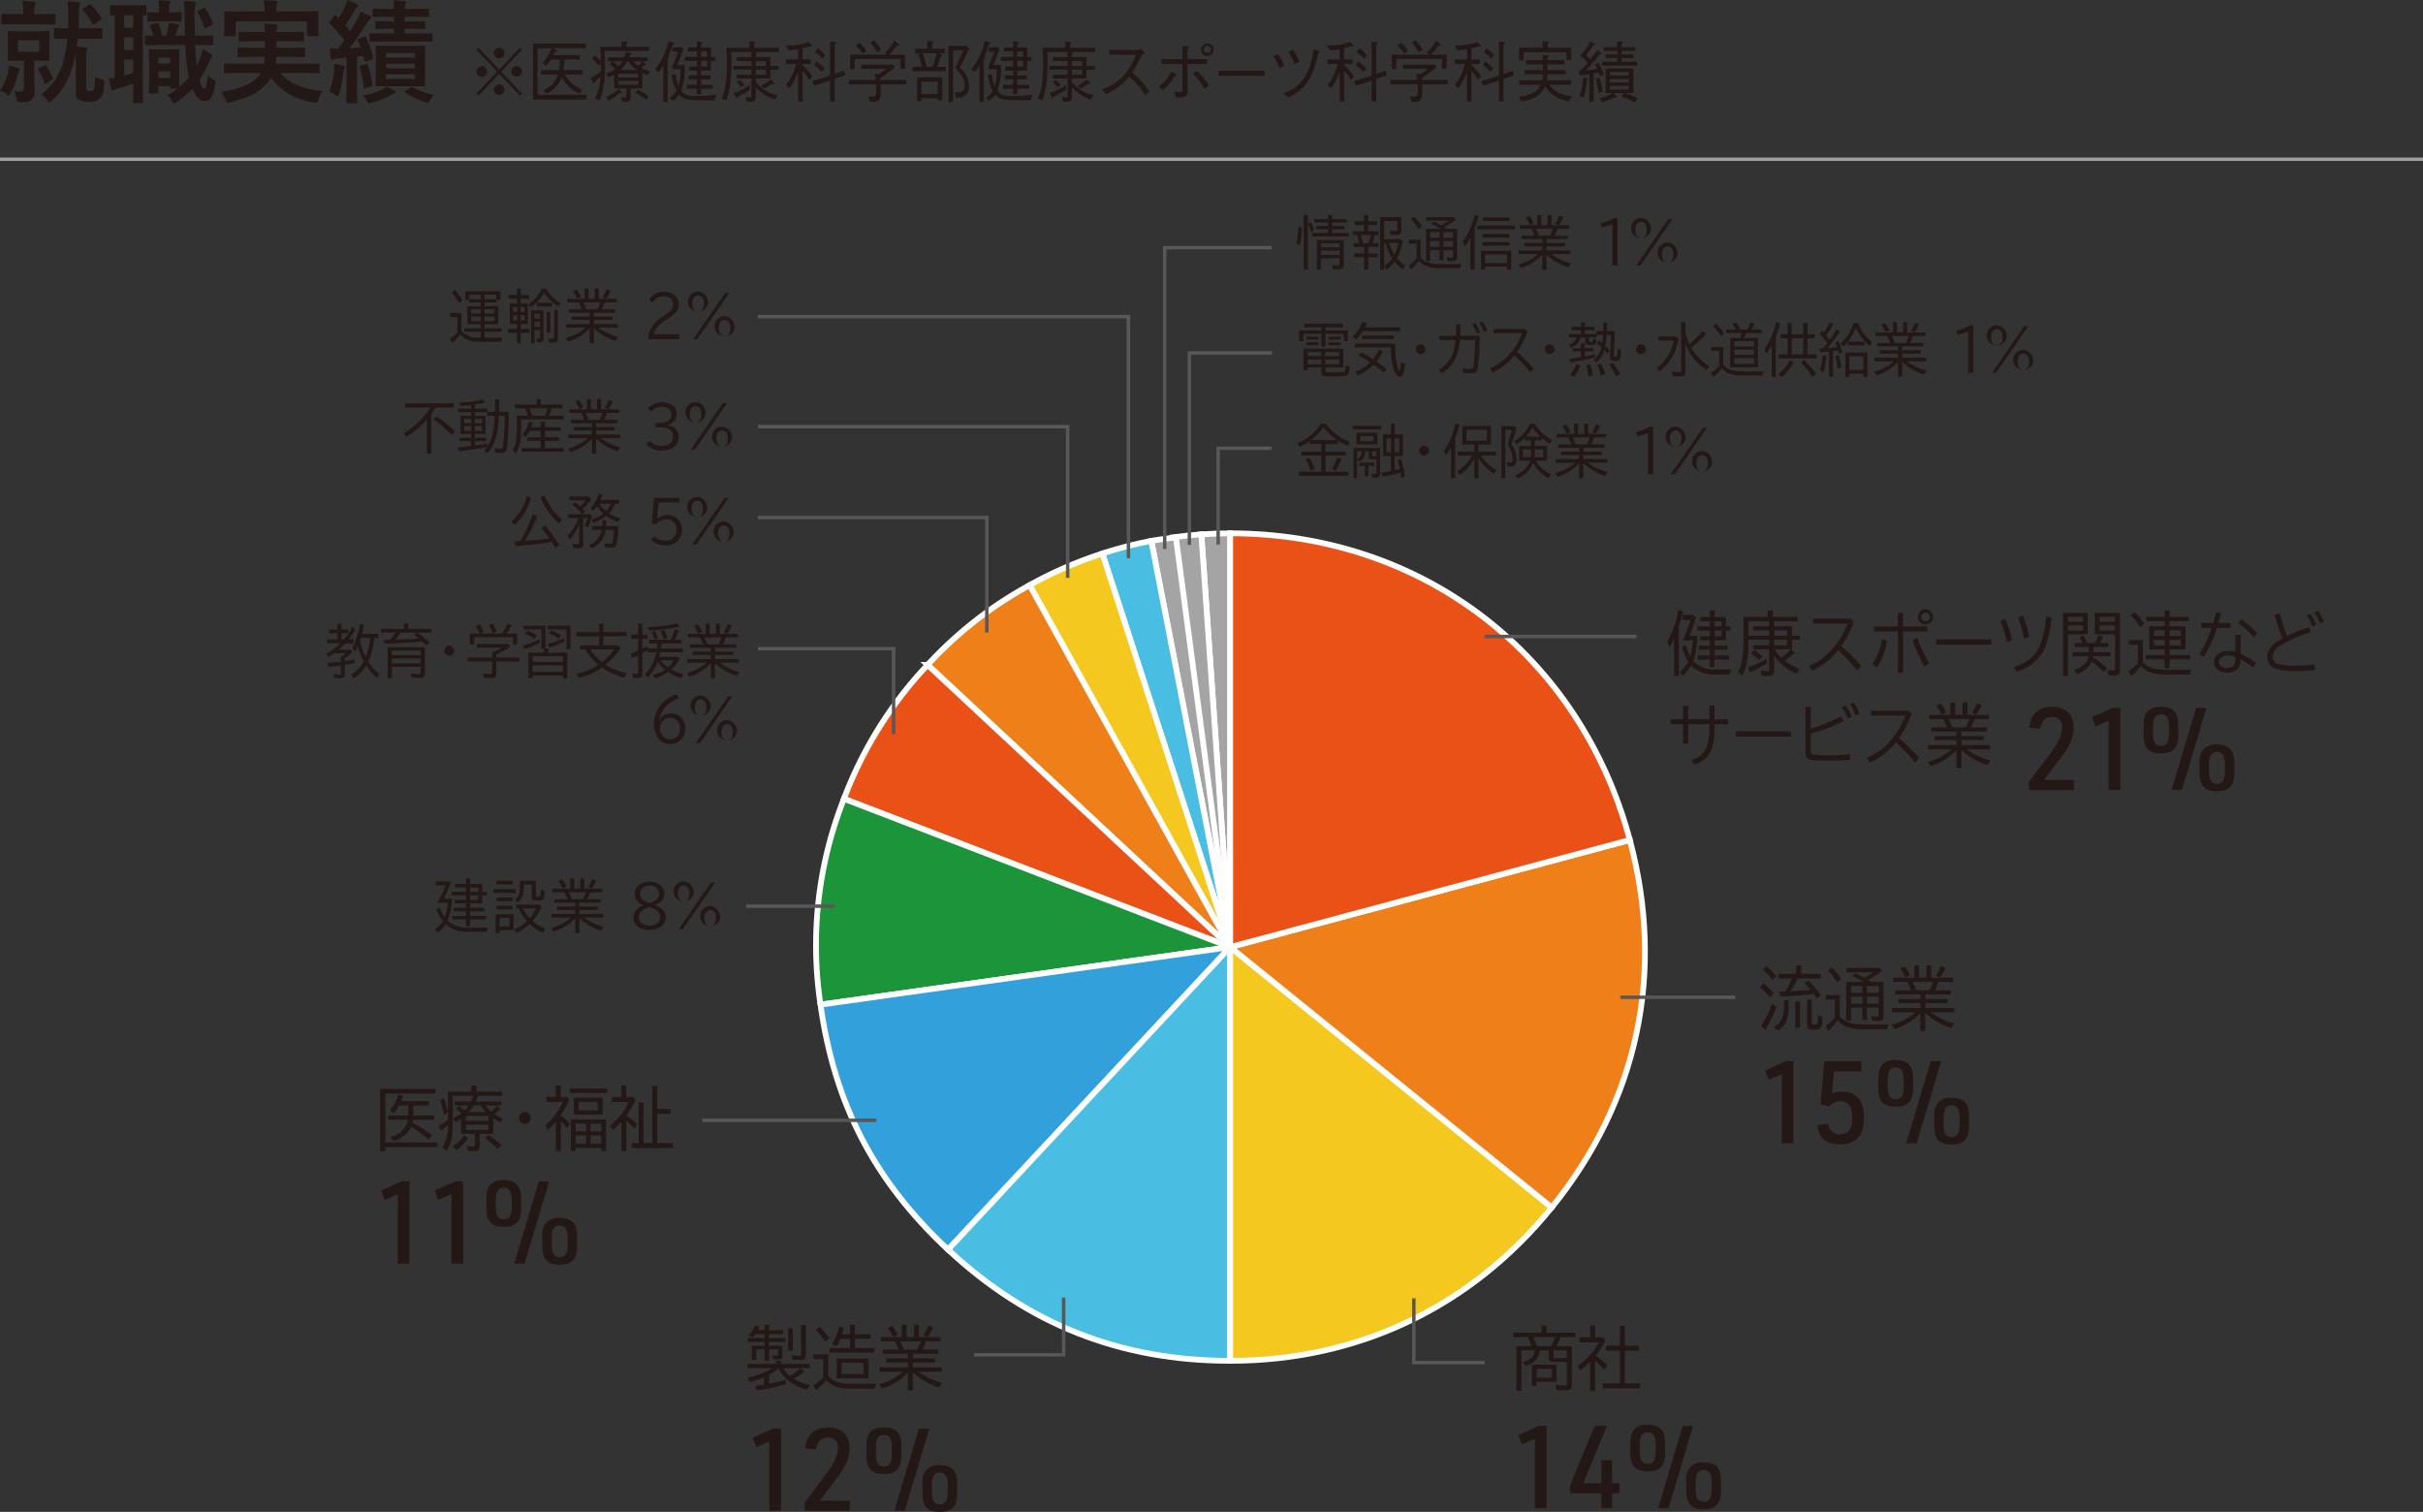 <svg id="グループ_5993" data-name="グループ 5993" xmlns="http://www.w3.org/2000/svg" xmlns:xlink="http://www.w3.org/1999/xlink" width="530" height="330.686" viewBox="0 0 530 330.686">
  <rect x="0" y="0" width="530" height="330.686" fill="#333333" stroke="none"/>
  <defs>
    <clipPath id="clip-path">
      <rect id="長方形_5814" data-name="長方形 5814" width="530" height="330.686" fill="none"/>
    </clipPath>
  </defs>
  <g id="グループ_5992" data-name="グループ 5992" clip-path="url(#clip-path)">
    <path id="パス_11334" data-name="パス 11334" d="M1.74,15.75a8.118,8.118,0,0,0,.2-1.35,11.342,11.342,0,0,1,2.01.51c.27.1.37.12.37.29a.622.622,0,0,1-.17.37,3.049,3.049,0,0,0-.32.88A16.723,16.723,0,0,1,2.36,20.3c-.22.39-.32.54-.46.54-.1,0-.22-.07-.42-.22a4.831,4.831,0,0,0-1.47-.81,11.712,11.712,0,0,0,1.74-4.07ZM3.63,5.31c-2.18,0-2.92.05-3.06.05-.22,0-.25-.03-.25-.25V3.3c0-.25.02-.27.25-.27.15,0,.88.05,3.06.05H5.08V2.47A10.966,10.966,0,0,0,4.93.22,23.756,23.756,0,0,1,7.38.39c.25.03.39.12.39.25a1.042,1.042,0,0,1-.15.49A3.823,3.823,0,0,0,7.47,2.5v.59H8.79c2.18,0,2.94-.05,3.09-.05.25,0,.27.02.27.27V5.12c0,.22-.02.25-.27.25-.15,0-.91-.05-3.09-.05H3.63ZM7.96,6.85c1.86,0,2.47-.05,2.62-.05.25,0,.27.02.27.27,0,.15-.05.64-.05,1.89v2.18c0,1.25.05,1.74.05,1.89,0,.25-.02.27-.27.27-.15,0-.76-.05-2.62-.05H7.49V15.6c0,2.06.07,3.26.07,4.24a2.205,2.205,0,0,1-.81,2.08c-.51.37-.96.42-2.28.44a.811.811,0,0,1-.88-.78,5.19,5.19,0,0,0-.54-1.64,11.168,11.168,0,0,0,1.27.1c.71,0,.91-.2.91-.76V13.25H4.59c-1.86,0-2.47.05-2.65.05-.25,0-.27-.02-.27-.27,0-.17.05-.64.05-1.89V8.96c0-1.25-.05-1.74-.05-1.89,0-.25.02-.27.27-.27.17,0,.78.05,2.65.05H7.96Zm.59,1.99H3.95v2.45H8.56V8.84Zm1.11,5.49c.29-.15.34-.15.49.1a15.364,15.364,0,0,1,1.37,2.67c.07.2.05.27-.2.42l-1.18.69c-.32.17-.39.17-.49-.07a15.762,15.762,0,0,0-1.27-2.89c-.15-.25-.12-.25.2-.39l1.08-.51Zm7.35-5.86-.22,1.72,1.91.15c.27.05.39.17.39.32a1.26,1.26,0,0,1-.12.49,6.019,6.019,0,0,0-.12,1.98v5.78c0,.49.05.71.2.83a.877.877,0,0,0,.64.17.768.768,0,0,0,.78-.37c.22-.34.27-.91.34-2.79a6.3,6.3,0,0,0,1.37.59c.61.2.69.25.64.88-.12,2.11-.42,2.79-.91,3.28a3.274,3.274,0,0,1-2.38.78,4.248,4.248,0,0,1-2.21-.42c-.54-.29-.74-.88-.74-1.89V13.16c0-.59,0-1.1-.02-1.54a31.012,31.012,0,0,1-.74,3.11,15.755,15.755,0,0,1-4.46,7.3c-.25.22-.42.34-.56.34s-.27-.12-.44-.39a4.126,4.126,0,0,0-1.35-1.32,12.972,12.972,0,0,0,4.83-7.23,24.375,24.375,0,0,0,.88-4.97c-1.89,0-2.52.05-2.65.05-.25,0-.27-.02-.27-.27V6.4c0-.25.02-.27.27-.27.15,0,.78.05,2.77.05.05-.86.07-1.76.07-2.7A22.761,22.761,0,0,0,14.74.32c.86.02,1.57.07,2.4.15.25.05.37.15.37.32a1.762,1.762,0,0,1-.15.64,7.064,7.064,0,0,0-.12,1.84c0,.98-.02,1.96-.07,2.92h2.06c2.06,0,2.75-.05,2.89-.05.22,0,.25.03.25.27V8.25c0,.25-.02.27-.25.27-.15,0-.83-.05-2.89-.05H17.01Zm2.42-7.4A.652.652,0,0,1,19.7.95c.07,0,.12.05.22.15a14.625,14.625,0,0,1,2.23,2.77c.12.22.12.29-.2.51l-1.32.88c-.25.15-.34.15-.46-.05a11.408,11.408,0,0,0-2.01-2.92c-.17-.2-.15-.25.12-.44Z" fill="#231815"/>
    <path id="パス_11335" data-name="パス 11335" d="M25.09,3.35c-.47,0-.66.02-.74.02-.25,0-.27-.02-.27-.27V1.38c0-.25.02-.27.27-.27.15,0,.66.05,2.4.05H29.4c1.72,0,2.25-.05,2.4-.05.22,0,.25.02.25.27V3.1c0,.25-.02.27-.25.27-.07,0-.25,0-.56-.02V19.72c0,1.67.05,2.43.05,2.57,0,.25-.02.27-.29.27H29.36c-.25,0-.27-.02-.27-.27,0-.15.05-.91.05-2.57V18.3c-1.18.39-2.35.76-3.33,1.05a3.353,3.353,0,0,0-.81.29.762.762,0,0,1-.39.17c-.12,0-.22-.05-.29-.32-.17-.66-.34-1.54-.47-2.35.49-.03.86-.1,1.25-.15V3.35Zm4.04-.02H27.17V6.07h1.96Zm0,4.84H27.17v2.77h1.96Zm0,4.88H27.17v3.46c.64-.17,1.27-.37,1.96-.59V13.05M42.66,9.84c.07,1.76.2,3.28.37,4.56.29-.56.56-1.15.81-1.76a10.109,10.109,0,0,0,.49-1.86,9.626,9.626,0,0,1,1.81,1.08c.2.17.29.27.29.44s-.1.29-.27.47a3.216,3.216,0,0,0-.51.98,20.253,20.253,0,0,1-2.01,3.65c.37,1.54.66,1.96,1.08,1.96.32,0,.49-.66.76-2.89a3.777,3.777,0,0,0,1.3.98c.37.2.42.27.29.98-.39,2.79-1.25,3.68-2.3,3.68-.93,0-1.91-.78-2.7-2.72a18.114,18.114,0,0,1-3.46,2.96,1.24,1.24,0,0,1-.54.27c-.2,0-.34-.2-.56-.64a3.84,3.84,0,0,0-.91-1.13,17.321,17.321,0,0,0,2.18-1.47h-1.3c-.25,0-.27-.02-.27-.27v-.29h-2.6v1.37c0,.25-.02.27-.27.27h-1.5c-.25,0-.27-.02-.27-.27,0-.17.05-.78.05-4.07V13.96c0-2.06-.05-2.74-.05-2.92,0-.25.02-.27.27-.27.17,0,.61.05,2.06.05h2.03c1.45,0,1.89-.05,2.06-.05.22,0,.25.02.25.27,0,.15-.05.81-.05,2.33V15.6c0,2.43.02,3.19.05,3.43a16.582,16.582,0,0,0,2.08-2.11c-.07-.27-.12-.56-.17-.86a43.512,43.512,0,0,1-.61-6.22H34.81c-1.89,0-2.72.05-2.89.05-.22,0-.25-.02-.25-.29V8.01c0-.25.02-.25.25-.25.12,0,.64.02,1.62.02a17.559,17.559,0,0,0-.66-2.01c-.12-.27-.07-.37.25-.44l1.18-.29c.32-.07.34-.02.44.2a18.98,18.98,0,0,1,.73,2.55h.88a11.053,11.053,0,0,0,.46-1.74A7.873,7.873,0,0,0,36.94,5c.64.07,1.47.27,1.99.37.2.05.25.12.25.27a.331.331,0,0,1-.12.29.664.664,0,0,0-.25.39,14.869,14.869,0,0,1-.49,1.47h2.16c-.05-1.3-.05-2.67-.07-4.14a23.428,23.428,0,0,0-.2-3.43,19.962,19.962,0,0,1,2.23.17c.25.03.42.12.42.27a1.121,1.121,0,0,1-.15.51,7.758,7.758,0,0,0-.15,2.4c0,1.52.03,2.94.05,4.21h.37c2.38,0,3.21-.02,3.36-.02.25,0,.27,0,.27.25V9.6c0,.27-.02.29-.27.29-.15,0-.98-.05-3.36-.05ZM34.67,4.67c-1.49,0-2.01.05-2.16.05-.25,0-.27-.02-.27-.27V2.93c0-.25.02-.27.27-.27.15,0,.66.05,2.16.05h.12V1.93A8.605,8.605,0,0,0,34.64.07c.91.02,1.42.05,2.23.12.25.02.39.15.39.29a.951.951,0,0,1-.15.37,3.14,3.14,0,0,0-.1,1.1v.76h.15c1.64,0,2.13-.05,2.28-.05.24,0,.27.02.27.27V4.45c0,.25-.03.27-.27.27-.15,0-.64-.05-2.28-.05H34.67Zm-.05,9.24h2.6v-1.3h-2.6Zm2.6,1.72h-2.6v1.42h2.6Zm7.3-13.85c.27-.15.37-.05.49.17a11.763,11.763,0,0,1,1.47,3.06c.07.22.05.32-.17.44l-1.2.64c-.34.17-.39.1-.49-.17a16.084,16.084,0,0,0-1.37-3.14c-.12-.25-.1-.29.22-.47l1.05-.54Z" fill="#231815"/>
    <path id="パス_11336" data-name="パス 11336" d="M52.41,15.99c-2.25,0-3.01.05-3.16.05-.25,0-.27-.02-.27-.27V14.18c0-.27.02-.29.27-.29.15,0,.91.05,3.16.05h5.32a8.584,8.584,0,0,0,.17-1.49H55.55c-2.35,0-3.19.05-3.33.05-.25,0-.27-.02-.27-.27V10.69c0-.27.03-.29.27-.29.15,0,.98.05,3.33.05h2.43V9H55.73c-2.28,0-3.09.05-3.23.05-.25,0-.27-.03-.27-.29V7.24c0-.27.02-.29.27-.29.15,0,.96.05,3.23.05h2.23c-.02-.76-.1-1.35-.15-1.81a24.883,24.883,0,0,1,2.5.15c.29.05.44.15.44.32a1.334,1.334,0,0,1-.15.51,2.01,2.01,0,0,0-.12.83H63c2.25,0,3.06-.05,3.21-.05.27,0,.29.02.29.29V8.76c0,.27-.02.29-.29.29C66.06,9.05,65.25,9,63,9H60.48v1.45h2.65c2.38,0,3.16-.05,3.31-.05.27,0,.29.02.29.29v1.54c0,.25-.02.27-.29.27-.15,0-.93-.05-3.31-.05h-2.7c-.02.54-.1,1.03-.15,1.49h6.18c2.25,0,3.01-.05,3.16-.05.27,0,.29.02.29.29v1.59c0,.25-.02.27-.29.27-.15,0-.91-.05-3.16-.05H61.34c1.96,2.35,5.22,3.48,9.26,3.95a5.792,5.792,0,0,0-.93,1.84c-.15.51-.22.66-.49.66a2.512,2.512,0,0,1-.54-.05,13.669,13.669,0,0,1-9.34-5.37,6.909,6.909,0,0,1-.59.86c-1.74,2.25-4.44,3.55-8.38,4.46a4.872,4.872,0,0,1-.56.1c-.2,0-.29-.17-.47-.66a5.34,5.34,0,0,0-.93-1.67c4.12-.59,7.2-1.99,8.43-3.75l.22-.37ZM66.18,2.51c2.28,0,3.09-.05,3.23-.05.25,0,.27.03.27.27,0,.12-.05.56-.05,1.23V4.99c0,2.13.05,2.52.05,2.65,0,.25-.02.27-.27.27H67.4c-.25,0-.27-.02-.27-.27V4.68H51.57V7.64c0,.25-.02.27-.29.27H49.29c-.25,0-.27-.02-.27-.27,0-.12.05-.51.05-2.65V4.16c0-.86-.05-1.3-.05-1.42,0-.24.02-.27.27-.27.17,0,.98.05,3.24.05h5.34V2.4a9.651,9.651,0,0,0-.2-2.33c.91.02,1.81.07,2.65.15.27.02.39.12.39.22a1.3,1.3,0,0,1-.15.49,4.738,4.738,0,0,0-.12,1.47v.12h5.73Z" fill="#231815"/>
    <path id="パス_11337" data-name="パス 11337" d="M79.68,8c.25-.1.29-.1.39.15a21.968,21.968,0,0,1,1.52,4.44c.05.25,0,.34-.29.44l-1.18.44c-.32.12-.37.12-.42-.17l-.25-1.08-1.35.15v6.74c0,2.25.05,3.09.05,3.21,0,.25-.02.27-.27.27H76.02c-.25,0-.27-.02-.27-.27,0-.15.05-.96.05-3.21V12.59l-1.84.15a2.344,2.344,0,0,0-.93.2.736.736,0,0,1-.37.1c-.15,0-.25-.15-.29-.39-.12-.64-.22-1.3-.29-2.08a11.791,11.791,0,0,0,1.86.07c.47-.61.91-1.23,1.35-1.84a27.615,27.615,0,0,0-3.16-3.6.317.317,0,0,1-.12-.22c0-.1.07-.17.17-.32l.91-1.2c.2-.25.27-.27.44-.07l.56.56A23.828,23.828,0,0,0,75.51,1.3,6.644,6.644,0,0,0,75.95,0a19.056,19.056,0,0,1,2.03.88c.22.12.32.25.32.39a.389.389,0,0,1-.22.32,1.352,1.352,0,0,0-.47.59,39.092,39.092,0,0,1-2.08,3.36l1.08,1.27C77.17,5.9,77.69,5,78.2,4.09a11.271,11.271,0,0,0,.69-1.54,15.62,15.62,0,0,1,2.03.91c.22.12.29.2.29.34,0,.17-.07.27-.27.39a3.09,3.09,0,0,0-.76.96c-1.27,2.01-2.52,3.87-3.7,5.39l2.43-.15c-.17-.51-.37-1-.59-1.5-.1-.22-.05-.32.25-.44l1.1-.44Zm-6.64,7.53a11.5,11.5,0,0,0,.05-1.57,18.924,18.924,0,0,1,1.89.39c.29.1.42.2.42.29a.5.5,0,0,1-.12.37,3.279,3.279,0,0,0-.2.91,27.111,27.111,0,0,1-.86,4.51c-.12.42-.2.59-.34.59-.12,0-.27-.1-.54-.29a5.467,5.467,0,0,0-1.3-.69,14.577,14.577,0,0,0,1-4.51m6.98-1.52c.29-.1.34-.07.42.17a20.951,20.951,0,0,1,1.03,4.26c.05.24.05.32-.29.44l-1.22.42c-.34.12-.39.1-.42-.17a20.685,20.685,0,0,0-.88-4.41c-.07-.25-.05-.27.25-.37l1.13-.34Zm6.18,5.76c.22.1.32.22.32.34a.357.357,0,0,1-.29.32,6.717,6.717,0,0,0-.91.47,14.511,14.511,0,0,1-3.95,1.54,3.312,3.312,0,0,1-.59.12c-.22,0-.32-.1-.49-.39a5.372,5.372,0,0,0-.96-1.25,16.9,16.9,0,0,0,4.24-1.32,4.519,4.519,0,0,0,1.03-.69c.69.37,1.15.59,1.59.86ZM88.52,6.29V7.32h2.55c2.35,0,3.14-.05,3.28-.05.22,0,.25.02.25.27V8.86c0,.25-.02.27-.25.27-.15,0-.93-.05-3.28-.05H84.36c-2.33,0-3.14.05-3.28.05-.25,0-.27-.02-.27-.27V7.54c0-.25.02-.27.27-.27.15,0,.96.05,3.28.05H86.2V6.29h-.91c-2.08,0-2.79.05-2.94.05-.22,0-.25-.02-.25-.27V4.94c0-.27.02-.29.25-.29.15,0,.86.05,2.94.05h.91V3.67H84.88c-2.21,0-2.97.05-3.11.05-.25,0-.27-.02-.27-.29V2.18c0-.27.02-.29.27-.29.15,0,.91.05,3.11.05h1.3A11.479,11.479,0,0,0,86.03.08a22.211,22.211,0,0,1,2.4.17c.25.05.39.15.39.27a.828.828,0,0,1-.15.44,2.378,2.378,0,0,0-.15.98h1.91c2.21,0,2.99-.05,3.14-.05.25,0,.27.02.27.29V3.43c0,.27-.02.29-.27.29-.15,0-.93-.05-3.14-.05H88.52V4.7h1.3c2.11,0,2.77-.05,2.92-.05.25,0,.27.02.27.29V6.07c0,.25-.02.27-.27.27-.15,0-.81-.05-2.92-.05Zm1.25,3.75c2.11,0,2.79-.05,2.97-.05.25,0,.27.02.27.25,0,.15-.05.81-.05,2.28v3.82c0,1.49.05,2.13.05,2.28,0,.27-.02.29-.27.29-.17,0-.86-.05-2.97-.05H85.36c-2.08,0-2.82.05-2.96.05-.22,0-.25-.02-.25-.29,0-.15.05-.78.05-2.28V12.52c0-1.47-.05-2.11-.05-2.28,0-.22.02-.25.25-.25.15,0,.88.05,2.96.05Zm-5.34,2.55H90.7v-.98H84.43Zm6.27,1.35H84.43v1H90.7Zm0,2.32H84.43v1.03H90.7Zm-.95,2.92a.412.412,0,0,1,.54-.05,17.206,17.206,0,0,0,4.66,1.64,3.879,3.879,0,0,0-.88,1.1c-.25.44-.32.61-.54.61a1.856,1.856,0,0,1-.56-.15,15.545,15.545,0,0,1-4.29-2.08c-.22-.15-.22-.2.1-.42l.98-.66Z" fill="#231815"/>
    <line id="線_1763" data-name="線 1763" x2="530" transform="translate(0 34.83)" fill="none" stroke="#9e9e9f" stroke-width="0.74"/>
    <path id="パス_11338" data-name="パス 11338" d="M269.093,207.153l-6.313-90.278c1.995-.14,4.314-.221,6.313-.221Z" fill="#a4a4a4"/>
    <path id="パス_11339" data-name="パス 11339" d="M269.093,207.153l-6.313-90.278c1.995-.14,4.314-.221,6.313-.221Z" fill="none" stroke="#fff" stroke-miterlimit="10" stroke-width="1.258"/>
    <path id="パス_11340" data-name="パス 11340" d="M269.093,207.153l-12.6-89.618c1.98-.278,4.288-.521,6.282-.66Z" fill="#a4a4a4"/>
    <path id="パス_11341" data-name="パス 11341" d="M269.093,207.153l-12.6-89.618c1.98-.278,4.288-.521,6.282-.66Z" fill="none" stroke="#fff" stroke-miterlimit="10" stroke-width="1.258"/>
    <path id="パス_11342" data-name="パス 11342" d="M269.093,207.153l-17.268-88.836c1.963-.381,3.406-.5,5.386-.782Z" fill="#a4a4a4"/>
    <path id="パス_11343" data-name="パス 11343" d="M269.093,207.153l-17.268-88.836c1.963-.381,3.406-.5,5.386-.782Z" fill="none" stroke="#fff" stroke-miterlimit="10" stroke-width="1.258"/>
    <path id="パス_11344" data-name="パス 11344" d="M269.093,207.153l-27.966-86.069a83.413,83.413,0,0,1,10.7-2.767Z" fill="#49bee2"/>
    <path id="パス_11345" data-name="パス 11345" d="M269.093,207.153l-27.966-86.069a83.413,83.413,0,0,1,10.7-2.767Z" fill="none" stroke="#fff" stroke-miterlimit="10" stroke-width="1.258"/>
    <path id="パス_11346" data-name="パス 11346" d="M269.093,207.153,225.218,128a87.435,87.435,0,0,1,15.909-6.917Z" fill="#f4c81e"/>
    <path id="パス_11347" data-name="パス 11347" d="M269.093,207.153,225.218,128a87.435,87.435,0,0,1,15.909-6.917Z" fill="none" stroke="#fff" stroke-miterlimit="10" stroke-width="1.258"/>
    <path id="パス_11348" data-name="パス 11348" d="M269.093,207.153l-66.187-61.72A86.03,86.03,0,0,1,225.218,128Z" fill="#ee7f19"/>
    <path id="パス_11349" data-name="パス 11349" d="M269.093,207.153l-66.187-61.72A86.03,86.03,0,0,1,225.218,128Z" fill="none" stroke="#fff" stroke-miterlimit="10" stroke-width="1.258"/>
    <path id="パス_11350" data-name="パス 11350" d="M269.093,207.153,184.6,174.721a87.724,87.724,0,0,1,18.3-29.288Z" fill="#e95117"/>
    <path id="パス_11351" data-name="パス 11351" d="M269.093,207.153,184.6,174.721a87.724,87.724,0,0,1,18.3-29.288Z" fill="none" stroke="#fff" stroke-miterlimit="10" stroke-width="1.258"/>
    <path id="パス_11352" data-name="パス 11352" d="M269.093,207.153l-89.618,12.6a86.974,86.974,0,0,1,5.13-45.027Z" fill="#1c953a"/>
    <path id="パス_11353" data-name="パス 11353" d="M269.093,207.153l-89.618,12.6a86.974,86.974,0,0,1,5.13-45.027Z" fill="none" stroke="#fff" stroke-miterlimit="10" stroke-width="1.258"/>
    <path id="パス_11354" data-name="パス 11354" d="M269.093,207.153l-61.72,66.187c-16.084-15-24.837-31.814-27.9-53.592Z" fill="#32a0db"/>
    <path id="パス_11355" data-name="パス 11355" d="M269.093,207.153l-61.72,66.187c-16.084-15-24.837-31.814-27.9-53.592Z" fill="none" stroke="#fff" stroke-miterlimit="10" stroke-width="1.258"/>
    <path id="パス_11356" data-name="パス 11356" d="M269.093,207.153v90.5c-23.991,0-44.174-7.951-61.72-24.312Z" fill="#49bee2"/>
    <path id="パス_11357" data-name="パス 11357" d="M269.093,207.153v90.5c-23.991,0-44.174-7.951-61.72-24.312Z" fill="none" stroke="#fff" stroke-miterlimit="10" stroke-width="1.258"/>
    <path id="パス_11358" data-name="パス 11358" d="M269.093,207.153l70.331,56.953c-17.615,21.752-42.342,33.546-70.331,33.546Z" fill="#f4c81e"/>
    <path id="パス_11359" data-name="パス 11359" d="M269.093,207.153l70.331,56.953c-17.615,21.752-42.342,33.546-70.331,33.546Z" fill="none" stroke="#fff" stroke-miterlimit="10" stroke-width="1.258"/>
    <path id="パス_11360" data-name="パス 11360" d="M269.093,207.153l87.415-23.423c7.762,28.967,1.788,57.07-17.084,80.376Z" fill="#ee7f19"/>
    <path id="パス_11361" data-name="パス 11361" d="M269.093,207.153l87.415-23.423c7.762,28.967,1.788,57.07-17.084,80.376Z" fill="none" stroke="#fff" stroke-miterlimit="10" stroke-width="1.258"/>
    <path id="パス_11362" data-name="パス 11362" d="M269.093,207.153v-90.5c41.984,0,76.549,26.523,87.415,67.076Z" fill="#e95117"/>
    <path id="パス_11363" data-name="パス 11363" d="M269.093,207.153v-90.5c41.984,0,76.549,26.523,87.415,67.076Z" fill="none" stroke="#fff" stroke-miterlimit="10" stroke-width="1.258"/>
    <path id="パス_11364" data-name="パス 11364" d="M111.8,114.107a10.476,10.476,0,0,0,3.405-5.6l.945.3a12.213,12.213,0,0,1-3.585,6.023Zm2,4.262a36.326,36.326,0,0,0,2.724-5.86l.991.378a35.487,35.487,0,0,1-2.664,5.407l.908-.051c1.039-.063,3.214-.289,4.433-.465-.657-.956-1.123-1.6-1.721-2.352l.753-.477a37.712,37.712,0,0,1,3.154,4.275l-.872.578c-.287-.464-.442-.716-.8-1.269-2.187.377-5.079.716-7.862.917l-.31-1.019c.3-.011.513-.024.621-.024l.2-.013Zm8.471-3.885a14.764,14.764,0,0,1-4.051-5.733l.885-.366a13.249,13.249,0,0,0,3.858,5.294Z" fill="#231815"/>
    <path id="パス_11365" data-name="パス 11365" d="M126.7,114.609a10.956,10.956,0,0,1-2.091,3.445l-.477-.817a10.576,10.576,0,0,0,2.365-3.923h-2.21v-.855h3.022a13.924,13.924,0,0,0-2.09-2.075l.549-.565c.455.352.6.477,1.135.956a11.953,11.953,0,0,0,1.207-1.321h-3.524v-.842h4.3l.49.528a15.025,15.025,0,0,1-1.924,2.162c.179.19.311.315.55.579l-.562.578h1.637l.418.478a16.69,16.69,0,0,1-.86,2.4l-.8-.289a9.483,9.483,0,0,0,.693-1.735h-.968v5.733c0,.642-.274.868-1.051.868a7.718,7.718,0,0,1-1.1-.076l-.167-.917a6.724,6.724,0,0,0,1.087.113c.3,0,.37-.076.37-.377Zm5.771,1.283a4.92,4.92,0,0,1-3.13,4.049l-.562-.717a4.244,4.244,0,0,0,2.82-3.332h-2.151v-.817h2.235l.071-1.258h.908l-.071,1.258h2.616a20.41,20.41,0,0,1-.358,4c-.179.553-.491.729-1.255.729a10.317,10.317,0,0,1-1.231-.075l-.167-.894a9.22,9.22,0,0,0,1.123.1c.478,0,.61-.089.694-.479a18.572,18.572,0,0,0,.262-2.564Zm-3.166-2.264a7.882,7.882,0,0,0,2.64-1.295,6.8,6.8,0,0,1-1.338-1.622,8.571,8.571,0,0,1-.812,1.07l-.634-.617a7.52,7.52,0,0,0,1.745-3.118l.848.163a9.383,9.383,0,0,1-.418,1.145h4.086v.829h-.92a6.1,6.1,0,0,1-1.278,2.113,8.719,8.719,0,0,0,2.46,1.043l-.513.805a9.459,9.459,0,0,1-2.569-1.282,9.166,9.166,0,0,1-2.771,1.458Zm1.816-3.445a6.658,6.658,0,0,0,1.434,1.622,5.2,5.2,0,0,0,1.039-1.622Z" fill="#231815"/>
    <path id="パス_11366" data-name="パス 11366" d="M148.6,108.913v1.02h-4.54l-.37,3.571h.048a3.11,3.11,0,0,1,2.234-.856,3.063,3.063,0,0,1,3.2,3.219,3.319,3.319,0,0,1-3.489,3.419,4.713,4.713,0,0,1-3.31-1.207l.658-.8a4.057,4.057,0,0,0,2.64.993,2.3,2.3,0,0,0,2.306-2.4,2.1,2.1,0,0,0-2.21-2.275,2.737,2.737,0,0,0-2.2,1.081l-1-.176.525-5.584Z" fill="#231815"/>
    <path id="パス_11367" data-name="パス 11367" d="M154.68,111.315a2.212,2.212,0,1,1-2.162-2.64,2.42,2.42,0,0,1,2.162,2.64m-3.429.013c0,1.093.466,1.748,1.255,1.748s1.254-.667,1.254-1.736c0-1.106-.477-1.8-1.254-1.8s-1.255.692-1.255,1.786m8.137-2.415L152.327,119.1h-.9l7.061-10.185Zm1.087,7.771a2.209,2.209,0,1,1-2.15-2.628,2.41,2.41,0,0,1,2.15,2.628m-3.417,0c0,1.106.478,1.785,1.255,1.785s1.242-.679,1.242-1.785-.466-1.761-1.255-1.761c-.764,0-1.242.68-1.242,1.761" fill="#231815"/>
    <path id="パス_11368" data-name="パス 11368" d="M165.8,113.19h50.055v25.16" fill="none" stroke="#595757" stroke-miterlimit="10" stroke-width="0.755"/>
    <path id="パス_11369" data-name="パス 11369" d="M283.545,53.224a17.941,17.941,0,0,0,.478-3.6l.776.1a18.575,18.575,0,0,1-.5,3.961Zm2.532,5.746h-.907V47.026h.907Zm.73-8.072a10.169,10.169,0,0,0-.694-1.911l.562-.478a9.474,9.474,0,0,1,.765,1.8Zm7.754-2.967v.73h-3.166v.766h2.712v.717h-2.712v.805h3.631v.766H287.01v-.766H290.5v-.805H287.87v-.717H290.5v-.766H287.44v-.73H290.5v-.9h.9v.9Zm-.646,10.033c0,.667-.286.944-.979.944-.323,0-.836-.026-1.374-.064l-.156-.867a12.54,12.54,0,0,0,1.279.088c.251,0,.322-.075.322-.364V56.506h-4.062V58.97h-.9V52.495h5.866Zm-4.97-3.872h4.062V53.2h-4.062Zm0,1.672h4.062v-.943h-4.062Z" fill="#231815"/>
    <path id="パス_11370" data-name="パス 11370" d="M299.285,55.437h2.091v.831h-2.091v2.7h-.909v-2.7h-2.138v-.831h2.138V54.005h-2.269v-.818H297.3c-.143-.628-.334-1.333-.489-1.786h-.92v-.816h2.473V49.227h-2.007v-.818h2.007V47.026h.908v1.383h1.936v.818h-1.936v1.358h2.282V51.4h-.837a12.549,12.549,0,0,1-.549,1.786h1.3v.818h-2.186ZM297.66,51.4a14.111,14.111,0,0,1,.466,1.786h1.218a12.3,12.3,0,0,0,.5-1.786Zm8.853-.942c0,.691-.251.918-1.052.918-.37,0-.907-.025-1.3-.064l-.18-.854c.5.05,1.123.1,1.386.1.191,0,.263-.077.263-.278V48.334h-2.855v3.973h3.572l.514.465a11.629,11.629,0,0,1-1.3,3.647,8.328,8.328,0,0,0,1.792,1.659l-.537.867a9.445,9.445,0,0,1-1.78-1.721A9.1,9.1,0,0,1,303.383,59l-.574-.792a6.613,6.613,0,0,0,1.685-1.735,10.489,10.489,0,0,1-1.409-3.345h-.311v5.847h-.9V47.5h4.636ZM303.9,53.124a8.838,8.838,0,0,0,1.075,2.565,8.123,8.123,0,0,0,.908-2.565Z" fill="#231815"/>
    <path id="パス_11371" data-name="パス 11371" d="M310.765,56.342c.9.981,2.031,1.4,4,1.434h4.9a3.784,3.784,0,0,0-.31.88h-4.6c-2.127-.025-3.4-.5-4.373-1.622a10.685,10.685,0,0,1-1.721,1.936l-.49-.892a16.675,16.675,0,0,0,1.685-1.522V53.275H308.2v-.856h2.569Zm-.466-6.223a13.26,13.26,0,0,0-1.708-2.2l.656-.578a12.489,12.489,0,0,1,1.769,2.1Zm8.423-.063v6.186c0,.678-.215.9-.872.9a11.087,11.087,0,0,1-1.219-.075l-.143-.805a6.4,6.4,0,0,0,1.076.088c.251,0,.286-.038.286-.315V54.72h-2.139v2.238h-.836V54.72h-2.067v2.39h-.872V50.056h3.2c-.657-.378-1.35-.742-2.079-1.081l.561-.516c.669.327.992.491,1.6.83a17.71,17.71,0,0,0,1.684-1.019h-4.922v-.779h6.009l.491.528a15.937,15.937,0,0,1-2.593,1.659l.143.1c.275.163.3.176.442.276Zm-5.914,1.961h2.067V50.786h-2.067Zm0,1.975h2.067V52.734h-2.067Zm2.9-1.975h2.139V50.786h-2.139Zm2.139.717h-2.139v1.258h2.139Z" fill="#231815"/>
    <path id="パス_11372" data-name="パス 11372" d="M322.543,58.97h-.907V51.98a13.207,13.207,0,0,1-1.195,1.886l-.478-.969a15.762,15.762,0,0,0,2.568-5.934l.9.264a24.192,24.192,0,0,1-.885,2.741Zm8.89-8.8h-8.34v-.843h8.34Zm-.872,8.8h-.933v-.653h-4.767v.653h-.931V54.859h6.631Zm-.383-7H324.3V51.15h5.878Zm0,1.773H324.3v-.792h5.878Zm0-5.407h-5.842v-.779h5.842Zm-5.317,9.179h4.767V55.663h-4.767Z" fill="#231815"/>
    <path id="パス_11373" data-name="パス 11373" d="M338.276,53.149h4.038v.742h-4.038v.893h5.257v.792h-4.277a13.6,13.6,0,0,0,4.337,2.037l-.549.842a12.223,12.223,0,0,1-4.768-2.778v3.294h-.908V55.7a10.594,10.594,0,0,1-4.7,2.941l-.526-.792a11.369,11.369,0,0,0,4.349-2.275h-4.289v-.792h5.161v-.893H333.4v-.742h3.966v-.842H332.8v-.742h2.868a9.567,9.567,0,0,0-.694-1.521h-2.556v-.779h3.847V47.026h.872v2.239h1.35V47.026h.872v2.239h3.943v.779h-2.628l-.024.062-.024.064a12.166,12.166,0,0,1-.633,1.4h2.927v.742h-4.648Zm-3.632-3.935a9.253,9.253,0,0,0-.944-1.635l.813-.352a7.669,7.669,0,0,1,.967,1.61Zm4.4,2.351a11.135,11.135,0,0,0,.657-1.521h-3.716a10.836,10.836,0,0,1,.634,1.521Zm1.159-2.653a8.11,8.11,0,0,0,.884-1.747l.9.313a9.624,9.624,0,0,1-1,1.748Z" fill="#231815"/>
    <path id="パス_11374" data-name="パス 11374" d="M352.69,49.025a13.944,13.944,0,0,1-2.317.755l-.263-.943A9.221,9.221,0,0,0,353,47.717h.8V58.09H352.69Z" fill="#231815"/>
    <path id="パス_11375" data-name="パス 11375" d="M361.142,50.307a2.212,2.212,0,1,1-2.162-2.641,2.421,2.421,0,0,1,2.162,2.641m-3.429.013c0,1.093.466,1.748,1.255,1.748s1.254-.667,1.254-1.736c0-1.106-.477-1.8-1.254-1.8s-1.255.692-1.255,1.786M365.85,47.9,358.789,58.09h-.9L364.954,47.9Zm1.087,7.771a2.209,2.209,0,1,1-2.15-2.628,2.409,2.409,0,0,1,2.15,2.628m-3.417,0c0,1.106.478,1.785,1.255,1.785s1.242-.679,1.242-1.785-.466-1.761-1.255-1.761c-.764,0-1.242.68-1.242,1.761" fill="#231815"/>
    <path id="パス_11376" data-name="パス 11376" d="M165.8,93.32h67.74V126.4" fill="none" stroke="#595757" stroke-miterlimit="10" stroke-width="0.755"/>
    <path id="パス_11377" data-name="パス 11377" d="M95.27,89.143a13.808,13.808,0,0,1-.789,1.219l-.131.177v8.7h-.968V91.746a18.993,18.993,0,0,1-4.516,3.822l-.6-.8a16.971,16.971,0,0,0,5.89-5.621H88.58v-.93H99.249v.93Zm3.584,6.023a36.541,36.541,0,0,0-4.015-3.483l.634-.666a36.865,36.865,0,0,1,4.063,3.332Z" fill="#231815"/>
    <path id="パス_11378" data-name="パス 11378" d="M103.027,90.136H100.2v-.755h2.831V88.6l-.155.013c-.8.1-1.338.15-2.066.2l-.323-.73a25.522,25.522,0,0,0,5.1-.742l.526.68a21.081,21.081,0,0,1-2.246.452v.9h2.747v.692h1.638l.06-2.716h.9l-.059,2.716h2.127a62.224,62.224,0,0,1-.407,8c-.131.728-.5,1.018-1.314,1.018a11.612,11.612,0,0,1-1.231-.076l-.191-.98a6.79,6.79,0,0,0,1.255.126c.418,0,.55-.114.621-.567a58.25,58.25,0,0,0,.37-5.959l.012-.667h-1.3c-.119,4.049-.812,6.337-2.5,8.173l-.7-.591a5.93,5.93,0,0,0,.657-.792c-1.613.352-4.062.73-6.165.955l-.226-.867c.895-.075,1.015-.088,1.792-.176l1.086-.113V96.5h-2.52v-.754h2.52v-.83h-2.305V90.941h2.305Zm-1.517,2.426h1.518v-.93H101.51Zm0,1.66h1.518V93.216H101.51Zm4.695-3.281v3.973h-2.341v.83h2.473V96.5h-2.473v.943c1.852-.264,1.888-.276,2.7-.428l.036.654c1.04-1.622,1.469-3.357,1.613-6.7h-1.637v-.829h-2.712v.805Zm-2.341,1.621h1.564v-.93h-1.564Zm0,1.66h1.564V93.216h-1.564Z" fill="#231815"/>
    <path id="パス_11379" data-name="パス 11379" d="M123.043,88.489v.83h-2.329a11.749,11.749,0,0,1-.609,1.609h3.154v.805H114v1.182c0,3.482-.251,4.866-1.159,6.236l-.717-.717c.706-1.081.932-2.363.932-5.167V90.928h2.4a16.4,16.4,0,0,0-.561-1.609h-2.306v-.83h4.768V87.295h.92v1.194Zm-4.778,4.954V92.211h.92v1.232h3.477v.779h-3.477v1.434h3.07v.779h-3.07v1.572h4.145v.817h-9.259v-.817h4.194V96.435h-2.892v-.779h2.892V94.222h-2.39a6.308,6.308,0,0,1-.908,1.383l-.68-.591a7.215,7.215,0,0,0,1.385-2.791l.9.189c-.108.364-.227.742-.347,1.031Zm-2.414-4.124a15.364,15.364,0,0,1,.562,1.609h2.748a11.76,11.76,0,0,0,.586-1.609Z" fill="#231815"/>
    <path id="パス_11380" data-name="パス 11380" d="M130.384,93.417h4.038v.742h-4.038v.893h5.257v.792h-4.277a13.6,13.6,0,0,0,4.337,2.037l-.549.842a12.223,12.223,0,0,1-4.768-2.778v3.294h-.908V95.97a10.594,10.594,0,0,1-4.695,2.941l-.526-.792a11.369,11.369,0,0,0,4.349-2.275h-4.289v-.792h5.161v-.893H125.51v-.742h3.966v-.842h-4.563v-.742h2.867a9.567,9.567,0,0,0-.694-1.521H124.53v-.779h3.847V87.294h.872v2.239h1.35V87.294h.872v2.239h3.943v.779h-2.628l-.024.062-.024.064a12.162,12.162,0,0,1-.633,1.395h2.927v.742h-4.648Zm-3.632-3.935a9.252,9.252,0,0,0-.944-1.635l.813-.352a7.667,7.667,0,0,1,.967,1.61Zm4.4,2.351a11.137,11.137,0,0,0,.657-1.521H128.09a10.836,10.836,0,0,1,.634,1.521Zm1.159-2.653a8.11,8.11,0,0,0,.884-1.747l.9.313a9.62,9.62,0,0,1-1,1.748Z" fill="#231815"/>
    <path id="パス_11381" data-name="パス 11381" d="M144.212,92.512c1.708,0,2.652-.653,2.652-1.836,0-1.043-.8-1.7-2.09-1.7a2.87,2.87,0,0,0-2.342,1.094l-.705-.705a4.069,4.069,0,0,1,3.07-1.382c1.924,0,3.262,1.068,3.262,2.6a2.356,2.356,0,0,1-2.354,2.326v.05c1.733.126,2.736,1.108,2.736,2.653,0,1.8-1.41,2.943-3.656,2.943a4.231,4.231,0,0,1-3.4-1.421l.705-.742a3.554,3.554,0,0,0,2.689,1.132c1.529,0,2.449-.754,2.449-2,0-1.409-.956-2.062-3.035-2.062h-.777v-.956Z" fill="#231815"/>
    <path id="パス_11382" data-name="パス 11382" d="M154.329,90.576a2.212,2.212,0,1,1-2.162-2.641,2.421,2.421,0,0,1,2.162,2.641m-3.429.013c0,1.093.466,1.748,1.255,1.748s1.254-.667,1.254-1.736c0-1.106-.477-1.8-1.254-1.8s-1.255.692-1.255,1.786m8.137-2.415-7.061,10.185h-.9l7.061-10.185Zm1.087,7.771a2.209,2.209,0,1,1-2.15-2.628,2.409,2.409,0,0,1,2.15,2.628m-3.417,0c0,1.106.478,1.785,1.255,1.785s1.242-.679,1.242-1.785-.466-1.761-1.255-1.761c-.764,0-1.242.68-1.242,1.761" fill="#231815"/>
    <path id="パス_11383" data-name="パス 11383" d="M165.8,69.25h81.033v52.835" fill="none" stroke="#595757" stroke-miterlimit="10" stroke-width="0.755"/>
    <path id="パス_11384" data-name="パス 11384" d="M289.029,71.58h-3.763v-.743h8.507v.743h-3.848V72.3h4.923v2.327h-.933v-1.61h-3.99v2.8h-.9v-2.8H285.1v1.6h-.92V72.3h4.851Zm.86,9.4c0,.276.06.364.275.4a11.6,11.6,0,0,0,1.625.088c.8,0,1.888-.051,2.078-.088.347-.076.419-.3.467-1.484l.872.34a3.3,3.3,0,0,1-.323,1.659.962.962,0,0,1-.681.327c-.454.062-1.732.113-2.664.113-2.282,0-2.556-.113-2.556-1.018v-.955h-2.94v.64h-.932V76.245h8.722v4.124h-3.943Zm-1.493-6.69h-2.628v-.654H288.4Zm0,1.22h-2.628v-.629H288.4Zm-2.354,2.376h2.939v-.9h-2.939Zm0,1.735h2.939v-.98h-2.939Zm3.847-1.735H292.9v-.9h-3.012Zm0,1.735H292.9v-.98h-3.012Zm3.382-5.331h-2.712v-.654h2.712Zm0,1.22h-2.712v-.629h2.712Z" fill="#231815"/>
    <path id="パス_11385" data-name="パス 11385" d="M306.232,71.618v.816H298.1a8.506,8.506,0,0,1-1.47,1.836L295.9,73.6a7.285,7.285,0,0,0,2.09-3.144l.98.214a7.673,7.673,0,0,1-.418.944Zm-9.857,9.68a9.052,9.052,0,0,0,3.321-2.061,26.58,26.58,0,0,0-2.5-1.471l.6-.692a29.122,29.122,0,0,1,2.521,1.484,9.935,9.935,0,0,0,1.326-2.088l.86.4a11.147,11.147,0,0,1-1.409,2.2c1.158.8,1.469,1.044,2.222,1.647l-.622.779a26.674,26.674,0,0,0-2.222-1.721,10.432,10.432,0,0,1-3.465,2.312Zm8.841-5.77a16.387,16.387,0,0,0,.574,5.029c.119.326.238.54.3.54.143,0,.322-.854.418-1.973l.836.6c-.227,1.924-.55,2.678-1.135,2.678-.5,0-1.063-.666-1.386-1.672a15.936,15.936,0,0,1-.561-4.64V75.98H296.4v-.817h8.817Zm-.334-1.359H297.9V73.4h6.978Z" fill="#231815"/>
    <path id="パス_11386" data-name="パス 11386" d="M311.812,76.458a1.076,1.076,0,1,1-1.063-1.131,1.118,1.118,0,0,1,1.063,1.131" fill="#231815"/>
    <path id="パス_11387" data-name="パス 11387" d="M318.426,73.465c.048-.679.072-1.471.083-2.489h.956c0,.729-.023,1.571-.071,2.489h4.253a42.544,42.544,0,0,1-.442,7.167c-.215.767-.622,1.019-1.661,1.019a12.289,12.289,0,0,1-1.469-.1l-.18-1.006a10.179,10.179,0,0,0,1.649.151c.526,0,.645-.1.741-.628a48.982,48.982,0,0,0,.382-5.709h-3.345a11.809,11.809,0,0,1-1.051,4.25,8.25,8.25,0,0,1-2.928,3.055l-.645-.78a7.521,7.521,0,0,0,2.772-2.8,10.97,10.97,0,0,0,.9-3.721h-3.56v-.893Zm4.623-.49a9.34,9.34,0,0,0-1.039-2.024l.717-.29a11.019,11.019,0,0,1,1.052,1.987ZM324.6,72.6a10.477,10.477,0,0,0-1.04-2.024l.693-.264a8.684,8.684,0,0,1,1.052,1.961Z" fill="#231815"/>
    <path id="パス_11388" data-name="パス 11388" d="M333.526,71.982l.585.565a18.556,18.556,0,0,1-2.317,4.439,29.828,29.828,0,0,1,3.668,3.608l-.718.83a40.149,40.149,0,0,0-3.5-3.709,12.665,12.665,0,0,1-4.768,3.76l-.549-.892a13.09,13.09,0,0,0,7.013-7.708H326.7v-.893Z" fill="#231815"/>
    <path id="パス_11389" data-name="パス 11389" d="M340.059,76.458A1.076,1.076,0,1,1,339,75.327a1.118,1.118,0,0,1,1.063,1.131" fill="#231815"/>
    <path id="パス_11390" data-name="パス 11390" d="M350.728,70.574h.825l-.06,1.836h1.744l-.226,5.3c-.013.29.046.352.322.352.382,0,.406-.1.514-1.835l.728.364c-.107,2.138-.238,2.389-1.278,2.389-.861,0-1.171-.251-1.135-.918l.227-4.815h-.956a18.406,18.406,0,0,1-.263,2.439c.227.2.561.528.932.918l-.442.755c-.179-.214-.562-.616-.705-.768a5.731,5.731,0,0,1-1.8,2.742l-.586-.642a4.962,4.962,0,0,0,1.733-2.753,1.009,1.009,0,0,1-.108-.089,11.215,11.215,0,0,0-.847-.741l.406-.667c.263.214.5.415.717.6.071-.49.167-1.382.178-1.8h-1.41v.553h-1.648v.717c0,.251.036.276.37.276.5,0,.55-.075.561-.766l.717.276c-.011.516-.059.73-.226.918s-.407.238-1.087.238c-.956,0-1.171-.112-1.171-.627V73.805h-1.1a2.619,2.619,0,0,1-2.031,2.188l-.466-.666a1.982,1.982,0,0,0,1.661-1.522h-1.625v-.729h2.617v-.855h-2.032v-.742h2.032v-.993h.86v.993h2.127v.742h-2.127v.855h2.545V72.41h1.47ZM345.806,75.1h.848v1.069h1.888v.691h-1.888v1.1c.6-.1,1.577-.315,2.222-.479l.036.68a46.109,46.109,0,0,1-5.389,1.106l-.25-.8c.812-.088,1.948-.252,2.533-.353V76.86h-1.829v-.691h1.829Zm-2.354,6.789a7.48,7.48,0,0,0,1.374-2.262l.849.364a8.505,8.505,0,0,1-1.4,2.477Zm3.979.453a17.337,17.337,0,0,0-.466-2.426l.848-.189a11.961,11.961,0,0,1,.6,2.363Zm2.711-.175a13.935,13.935,0,0,0-.728-2.377l.836-.277a12.748,12.748,0,0,1,.848,2.326Zm3.394.15a18.572,18.572,0,0,0-1.577-2.6l.776-.4A13.019,13.019,0,0,1,354.42,81.8Z" fill="#231815"/>
    <path id="パス_11391" data-name="パス 11391" d="M360.008,76.458a1.076,1.076,0,1,1-1.063-1.131,1.118,1.118,0,0,1,1.063,1.131" fill="#231815"/>
    <path id="パス_11392" data-name="パス 11392" d="M366.6,73.592l.525.49a10.923,10.923,0,0,1-4.073,7.142l-.657-.78a9.479,9.479,0,0,0,3.691-5.96h-3.31v-.892Zm2.067-.931a10.39,10.39,0,0,0,.86,2.628.5.5,0,0,1,.119-.1,23.585,23.585,0,0,0,2.808-2.829l.765.679a20.87,20.87,0,0,1-3.3,2.993,11.863,11.863,0,0,0,3.991,4.061l-.609.868a11.815,11.815,0,0,1-4.636-5.772v6.2c0,.691-.311.942-1.183.942a13.28,13.28,0,0,1-1.589-.088l-.191-1.018a14.25,14.25,0,0,0,1.66.138c.287,0,.37-.088.37-.377v-10.5h.933Z" fill="#231815"/>
    <path id="パス_11393" data-name="パス 11393" d="M376.953,79.815c.968,1.018,2.079,1.408,4.087,1.421h4.695a4.781,4.781,0,0,0-.287.892h-4.54c-2.09-.025-3.25-.44-4.277-1.534a12.017,12.017,0,0,1-1.864,1.849l-.526-.893a11.333,11.333,0,0,0,1.8-1.446V76.735h-1.769v-.856h2.676Zm-.513-6.274A12.657,12.657,0,0,0,374.7,71.4l.658-.579a12.3,12.3,0,0,1,1.792,2.049Zm1.17-.667v-.792h2.116a7.791,7.791,0,0,0-.765-1.207l.836-.339a9.185,9.185,0,0,1,.86,1.546h1.553a12.569,12.569,0,0,0,.657-1.571l.945.251a10.419,10.419,0,0,1-.681,1.32h2.233v.792h-3.452c-.06.214-.251.743-.371,1.044h3v6.413h-6.081V73.918h2.2a8.75,8.75,0,0,0,.311-1.044Zm1.733,2.917h4.3V74.635h-4.3Zm0,1.824h4.3V76.47h-4.3Zm0,1.973h4.3V78.331h-4.3Z" fill="#231815"/>
    <path id="パス_11394" data-name="パス 11394" d="M388.426,82.43h-.895V75.553a12.686,12.686,0,0,1-1.159,1.81l-.443-.956a17.448,17.448,0,0,0,2.593-5.985l.9.252a28.615,28.615,0,0,1-.993,2.967Zm.586-.654a8.761,8.761,0,0,0,2.509-2.967l.789.477a9.461,9.461,0,0,1-2.581,3.206Zm2.007-11.153h.885v2.49h2.532v-2.49h.92v2.49h1.566v.88h-1.566v3.521h2v.88h-8.316v-.88h1.983V73.993H389.49v-.88h1.529Zm.885,6.891h2.532V73.993H391.9Zm4.54,4.9a20.054,20.054,0,0,0-2.485-3.105l.693-.541a18.328,18.328,0,0,1,2.544,2.98Z" fill="#231815"/>
    <path id="パス_11395" data-name="パス 11395" d="M397.992,76.207c.335-.013.538-.026.575-.026a.938.938,0,0,0,.178-.013c.3-.338.514-.59.92-1.106a15.105,15.105,0,0,0-1.612-2.087l.525-.666c.179.2.263.289.382.428a17.441,17.441,0,0,0,1.291-2.251l.776.452a22.313,22.313,0,0,1-1.588,2.4c.262.339.5.679.728,1.031.538-.742,1.075-1.546,1.577-2.364l.694.529a29.844,29.844,0,0,1-2.713,3.583c.574-.038,1.732-.139,2.091-.189a8.687,8.687,0,0,0-.382-.993l.669-.327a13.292,13.292,0,0,1,.86,2.414l-.717.415c-.059-.252-.143-.6-.215-.83-.263.05-.43.075-.92.151l-.168.025V82.43h-.86V76.9c-.561.075-1.29.139-1.9.176Zm.1,4.752a12.9,12.9,0,0,0,.562-3.206l.812.1a14.253,14.253,0,0,1-.561,3.533Zm3.9-.289a21.415,21.415,0,0,0-.562-2.8l.729-.226a16.367,16.367,0,0,1,.645,2.678Zm.632-5.57a9.052,9.052,0,0,0,2.772-4.451H406.4a10.046,10.046,0,0,0,3.095,4.2l-.5.83a11.513,11.513,0,0,1-3.07-4.011,10.318,10.318,0,0,1-2.7,4.163Zm5.878,7.33H407.6v-.679h-3.071v.679h-.873V77.1h4.839Zm-.669-6.877h-3.584v-.817h3.584Zm-3.3,5.343h3.07V77.929h-3.07Z" fill="#231815"/>
    <path id="パス_11396" data-name="パス 11396" d="M416.085,76.609h4.038v.741h-4.038v.893h5.257v.792h-4.277a13.624,13.624,0,0,0,4.337,2.037l-.549.843a12.223,12.223,0,0,1-4.768-2.778V82.43h-.908V79.161a10.585,10.585,0,0,1-4.7,2.941l-.526-.791a11.383,11.383,0,0,0,4.349-2.276h-4.289v-.792h5.161V77.35h-3.966v-.741h3.966v-.843h-4.564v-.741h2.868a9.564,9.564,0,0,0-.694-1.521h-2.556v-.779h3.847V70.486h.872v2.239h1.35V70.486h.872v2.239h3.943V73.5h-2.628l-.024.061-.024.065a12.24,12.24,0,0,1-.633,1.4h2.927v.741h-4.648Zm-3.632-3.936a9.169,9.169,0,0,0-.944-1.634l.813-.353a7.7,7.7,0,0,1,.967,1.611Zm4.4,2.352a11.243,11.243,0,0,0,.657-1.521h-3.716a10.883,10.883,0,0,1,.634,1.521Zm1.159-2.654a8.064,8.064,0,0,0,.884-1.747l.9.314a9.656,9.656,0,0,1-1,1.748Z" fill="#231815"/>
    <path id="パス_11397" data-name="パス 11397" d="M430.5,72.485a13.764,13.764,0,0,1-2.317.754l-.263-.942a9.221,9.221,0,0,0,2.891-1.12h.8V81.55H430.5Z" fill="#231815"/>
    <path id="パス_11398" data-name="パス 11398" d="M438.951,73.767a2.212,2.212,0,1,1-2.162-2.64,2.42,2.42,0,0,1,2.162,2.64m-3.429.013c0,1.093.466,1.748,1.255,1.748s1.254-.667,1.254-1.736c0-1.106-.477-1.8-1.254-1.8s-1.255.692-1.255,1.786m8.137-2.415L436.6,81.55h-.9l7.061-10.185Zm1.087,7.771a2.209,2.209,0,1,1-2.15-2.628,2.41,2.41,0,0,1,2.15,2.628m-3.417,0c0,1.106.478,1.785,1.255,1.785s1.242-.679,1.242-1.785-.466-1.761-1.255-1.761c-.764,0-1.242.68-1.242,1.761" fill="#231815"/>
    <path id="パス_11399" data-name="パス 11399" d="M278.116,54.183H254.759v65.9" fill="none" stroke="#595757" stroke-miterlimit="10" stroke-width="0.755"/>
    <path id="パス_11400" data-name="パス 11400" d="M278.116,98.044H266.459v21.05" fill="none" stroke="#595757" stroke-miterlimit="10" stroke-width="0.755"/>
    <path id="パス_11401" data-name="パス 11401" d="M278.263,77.2h-18.1v41.99" fill="none" stroke="#595757" stroke-miterlimit="10" stroke-width="0.755"/>
    <path id="パス_11402" data-name="パス 11402" d="M289.937,98.79h4.469v.843h-4.469v3.557h5.018v.869H284.083v-.869h4.934V99.633h-4.385V98.79h4.385V97.13H286.46V96.5a13.626,13.626,0,0,1-2.15,1.231l-.538-.8a10.751,10.751,0,0,0,5.137-4.262h1.041a12.193,12.193,0,0,0,5.339,3.985l-.548.88a15.135,15.135,0,0,1-2.127-1.169v.767h-2.677Zm-3.3,4.187a12.992,12.992,0,0,0-1.027-2.5l.824-.39a12.747,12.747,0,0,1,1.1,2.5Zm5.842-6.7a13.175,13.175,0,0,1-3.034-2.829,10.441,10.441,0,0,1-2.664,2.829Zm-1.135,6.35A14.555,14.555,0,0,0,292.506,100l.944.364a16.025,16.025,0,0,1-1.3,2.628Z" fill="#231815"/>
    <path id="パス_11403" data-name="パス 11403" d="M302.128,93.936h-6.272v-.792h6.272Zm-2.079,6.551c-.454,0-.657-.2-.657-.654V98.714h-.8a2.193,2.193,0,0,1-1.291,2.238l-.418-.566a1.634,1.634,0,0,0,1-1.672h-1.028v5.9h-.8V97.985h5.83v5.6c0,.679-.215.893-.861.893a6.943,6.943,0,0,1-.9-.051l-.12-.842a4.99,4.99,0,0,0,.812.088c.2,0,.264-.076.264-.314v-2.867Zm1.242-3.294H296.7V94.666h4.588Zm-1.982,6.99h-.789v-2.288h-1.195v-.717h3.262v.717h-1.278Zm-1.745-7.694h2.868V95.37h-2.868Zm3.525,2.225H300.1v.868c0,.151.071.226.2.226h.789Zm3.153-6.048h.849v2.352h1.768v4.739h-1.78v3.118c.406-.087.777-.175,1.135-.251a18.669,18.669,0,0,0-.514-2.011l.7-.277a19.4,19.4,0,0,1,.909,3.847l-.813.39-.024-.226-.024-.164c-.048-.39-.059-.515-.12-.817a26.933,26.933,0,0,1-3.894.868l-.288-.88c.634-.076,1.363-.189,2.091-.327v-3.27H302.51V95.018h1.732Zm-.955,6.249h.979v-3.03h-.979Zm2.783-3.03h-1.016v3.03h1.016Z" fill="#231815"/>
    <path id="パス_11404" data-name="パス 11404" d="M312.582,98.639a1.076,1.076,0,1,1-1.063-1.132,1.117,1.117,0,0,1,1.063,1.132" fill="#231815"/>
    <path id="パス_11405" data-name="パス 11405" d="M318.3,104.611h-.932V97.884a15.657,15.657,0,0,1-1.063,1.71l-.478-.93a16.773,16.773,0,0,0,2.544-6.036l.873.252a27.041,27.041,0,0,1-.944,2.954Zm5.615-4.979a10.323,10.323,0,0,0,3.453,3.206l-.573.818a10.966,10.966,0,0,1-3.4-3.509v4.464h-.9v-4.388a9.585,9.585,0,0,1-3.177,3.621l-.621-.767a8.982,8.982,0,0,0,3.321-3.445h-3.166V98.79h3.643V97.231h-2.628V93.182h6.261v4.049h-2.736V98.79h3.835v.842Zm-3.141-3.218h4.456V94H320.77Z" fill="#231815"/>
    <path id="パス_11406" data-name="パス 11406" d="M331.246,93.207l.454.453a24.616,24.616,0,0,1-1.123,3.469,5.553,5.553,0,0,1,1.135,3.3c0,1.157-.347,1.622-1.194,1.622a4.4,4.4,0,0,1-.777-.076l-.179-.93a4.173,4.173,0,0,0,.837.1c.345,0,.429-.164.429-.843a5.033,5.033,0,0,0-.776-2.6,3.721,3.721,0,0,0-.335-.453l.048-.114a22.793,22.793,0,0,0,.931-3.067h-1.421v10.549H328.4v-11.4Zm7.528,11.354a6.942,6.942,0,0,1-3.394-3.357,6.038,6.038,0,0,1-3.393,3.47l-.609-.793a5.248,5.248,0,0,0,3.345-3.1h-2.437V97.544h2.569V96.325h-1.363v-.491a10.922,10.922,0,0,1-1.7,1.359l-.573-.717a8.469,8.469,0,0,0,3.452-3.772H335.7a9.534,9.534,0,0,0,3.811,3.508l-.514.855a11.771,11.771,0,0,1-1.625-1.169l-.107-.088v.515h-1.53v1.219H338.4v3.232h-2.414a6.218,6.218,0,0,0,3.322,2.917Zm-5.64-4.552h1.744v-1.7h-1.744Zm3.811-4.489a10.75,10.75,0,0,1-1.732-2.049,8.2,8.2,0,0,1-1.422,2.049Zm-1.23,4.489h1.84v-1.7h-1.84Z" fill="#231815"/>
    <path id="パス_11407" data-name="パス 11407" d="M346.316,98.789h4.038v.742h-4.038v.893h5.257v.792H347.3a13.6,13.6,0,0,0,4.337,2.037l-.549.842a12.223,12.223,0,0,1-4.768-2.778v3.294h-.908v-3.269a10.594,10.594,0,0,1-4.695,2.941l-.526-.792a11.369,11.369,0,0,0,4.349-2.275h-4.289v-.792h5.161v-.893h-3.966v-.742h3.966v-.842h-4.564v-.742h2.868a9.567,9.567,0,0,0-.694-1.521h-2.556V94.9h3.847V92.666h.872V94.9h1.35V92.666h.872V94.9h3.943v.779h-2.628l-.024.062-.024.064a12.162,12.162,0,0,1-.633,1.4h2.927v.742h-4.648Zm-3.632-3.935a9.252,9.252,0,0,0-.944-1.635l.813-.352a7.668,7.668,0,0,1,.967,1.61Zm4.4,2.351a11.139,11.139,0,0,0,.657-1.521h-3.716a10.836,10.836,0,0,1,.634,1.521Zm1.159-2.653a8.11,8.11,0,0,0,.884-1.747l.9.313a9.62,9.62,0,0,1-1,1.748Z" fill="#231815"/>
    <path id="パス_11408" data-name="パス 11408" d="M360.49,94.666a13.945,13.945,0,0,1-2.317.755l-.263-.943a9.221,9.221,0,0,0,2.891-1.12h.8v10.373H360.49Z" fill="#231815"/>
    <path id="パス_11409" data-name="パス 11409" d="M368.7,95.948a2.212,2.212,0,1,1-2.162-2.641,2.421,2.421,0,0,1,2.162,2.641m-3.429.013c0,1.093.466,1.748,1.255,1.748s1.254-.667,1.254-1.736c0-1.106-.477-1.8-1.254-1.8s-1.255.692-1.255,1.786m8.137-2.415-7.061,10.185h-.9l7.061-10.185Zm1.087,7.771a2.209,2.209,0,1,1-2.15-2.628,2.409,2.409,0,0,1,2.15,2.628m-3.417,0c0,1.106.478,1.785,1.255,1.785s1.242-.679,1.242-1.785-.466-1.761-1.255-1.761c-.764,0-1.242.68-1.242,1.761" fill="#231815"/>
    <path id="パス_11410" data-name="パス 11410" d="M339.652,297.893a.8.8,0,0,1-.89-.9v-1.63h-2.008c-.057,1.675-1.033,2.777-3.041,3.426l-.616-.875c1.706-.453,2.5-1.223,2.581-2.551H332.8v8.889h-1.1v-9.809h3.3a16.476,16.476,0,0,0-.775-1.962h-3.256v-.981h6.211v-1.584h1.1v1.584h6.31v.981h-3.256a17.7,17.7,0,0,1-.86,1.962h3.356v8.42c0,.936-.358,1.238-1.434,1.238-.5,0-1.377-.03-1.894-.06l-.257-1.117c.759.075,1.419.121,1.85.121.53,0,.631-.061.631-.393v-4.754Zm.845,4.347h-4.374v.86h-1.061v-4.588H340.5Zm-5.105-9.764a16.422,16.422,0,0,1,.745,1.962h3.185a18.732,18.732,0,0,0,.8-1.962Zm.731,8.859h3.313V299.4h-3.313Zm6.6-5.977h-2.883v1.434c0,.166.057.226.23.241h2.653Z" fill="#231815"/>
    <path id="パス_11411" data-name="パス 11411" d="M351.175,293.155a17.454,17.454,0,0,1-2.137,3.351,16.568,16.568,0,0,1,2.553,2.1l-.674,1.026a19.917,19.917,0,0,0-2.008-2.007v6.625h-1.076v-6.368a15.9,15.9,0,0,1-2.123,1.84l-.646-.95a14.436,14.436,0,0,0,4.662-5.161H345.51v-1.087h2.323v-2.61h1.061v2.61H350.6Zm3.155-3.124h1.1v4.316h3.084v1.072h-3.084v7.168h3.329v1.087H350.6v-1.087h3.729v-7.168h-3.04v-1.072h3.04Z" fill="#231815"/>
    <path id="パス_11412" data-name="パス 11412" d="M335.733,314.684l-2.844,1.283L332.1,313.9l4.469-2.014h1.72v17.966h-2.557Z" fill="#231815"/>
    <path id="パス_11413" data-name="パス 11413" d="M350.285,326.611h-6.857v-1.636l5.376-13.084h2.7l-5.186,12.556h3.967v-5.032H352.6v5.032h1.625v2.164H352.6v3.246h-2.318Z" fill="#231815"/>
    <path id="パス_11414" data-name="パス 11414" d="M356.617,315.716c0-2.869,1.123-4.076,3.8-4.076s3.8,1.207,3.8,4.076v2.063c0,2.843-1.123,4.051-3.8,4.051s-3.8-1.182-3.8-4.051Zm5.544.251c0-1.861-.55-2.692-1.745-2.692s-1.744.831-1.744,2.692v1.561c0,1.837.549,2.667,1.744,2.667s1.745-.83,1.745-2.667Zm5.925-4.076h2.271l-5.377,17.966h-2.27Zm.765,12.078a4.02,4.02,0,0,1,.837-3.02,3.664,3.664,0,0,1,2.963-1.056c2.676,0,3.8,1.208,3.8,4.076v2.063c0,2.869-1.123,4.077-3.8,4.077s-3.8-1.208-3.8-4.077Zm5.544.251c0-1.861-.55-2.691-1.744-2.691s-1.744.83-1.744,2.691v1.561c0,1.862.549,2.692,1.744,2.692s1.744-.83,1.744-2.692Z" fill="#231815"/>
    <path id="パス_11415" data-name="パス 11415" d="M105.123,72.564h-3.572V71.81h3.572v-.868h-2.9V66.957h2.9v-.792h-2.51v-.591h-.836V63.712h7.671v1.862h-.837v.591h-2.6v.792h3v3.985h-3v.868h3.7v.754h-3.7v1.282h3.931a4.42,4.42,0,0,0-.275.9h-4.887a5.212,5.212,0,0,1-4.122-1.584,13.56,13.56,0,0,1-1.708,1.886l-.538-.93a11.35,11.35,0,0,0,1.637-1.42V69.371H98.492v-.918h2.45v3.884a4.587,4.587,0,0,0,3.787,1.509h.394Zm-4.695-6.274a14.01,14.01,0,0,0-1.613-2.263l.7-.567a12.062,12.062,0,0,1,1.648,2.2Zm2.222-.855h2.474v-.969H102.65Zm.43,3.144h2.043v-.918H103.08Zm0,1.646h2.043v-.98H103.08Zm2.927-4.79h2.568v-.969h-2.568Zm0,3.144h2.15v-.918h-2.15Zm0,1.646h2.15v-.98h-2.15Z" fill="#231815"/>
    <path id="パス_11416" data-name="パス 11416" d="M113.085,65.384h-1.864v-.855h1.864V63.121h.8v1.408h1.852v.855h-1.852V66.39h1.589v4.489h-1.589v1.068h1.982V72.8h-1.982v2.263h-.8V72.8h-1.947v-.856h1.947V70.879H111.52V66.39h1.565Zm-.848,2.842h.872V67.183h-.872Zm0,1.861h.872V68.955h-.872Zm1.625-1.861h.9V67.183h-.9Zm0,1.861h.9V68.955h-.9Zm1.732-3.584a7.351,7.351,0,0,0,2.892-3.382h.908a8.283,8.283,0,0,0,3.225,3.131l-.465.805a10.347,10.347,0,0,1-3.179-3.018,9,9,0,0,1-2.843,3.168Zm3.273,7.544c0,.642-.178.843-.752.843a3.69,3.69,0,0,1-.645-.051l-.144-.829a4.105,4.105,0,0,0,.574.05c.191,0,.227-.037.227-.251V72.224h-1.195v2.842h-.765v-7.18h2.7Zm-1.935-4.375h1.195v-.993h-1.195Zm0,1.811h1.195V70.414h-1.195Zm3.848-4.452h-3.31v-.805h3.31Zm-.431,5.734h-.765V68.226h.765ZM122.01,67.8V74.06c0,.616-.263.892-.872.892-.263,0-.741-.012-1-.037l-.215-.892a7.913,7.913,0,0,0,1.016.075c.215,0,.274-.064.274-.315V67.8Z" fill="#231815"/>
    <path id="パス_11417" data-name="パス 11417" d="M129.888,69.244h4.038v.742h-4.038v.893h5.257v.792h-4.277a13.624,13.624,0,0,0,4.337,2.037l-.549.842a12.211,12.211,0,0,1-4.768-2.778v3.294h-.908V71.8a10.594,10.594,0,0,1-4.695,2.941l-.526-.792a11.369,11.369,0,0,0,4.349-2.275h-4.289v-.792h5.161v-.893h-3.966v-.742h3.966V68.4h-4.563V67.66h2.867a9.566,9.566,0,0,0-.694-1.521h-2.556V65.36h3.847V63.121h.872V65.36h1.35V63.121h.872V65.36h3.943v.779H132.29l-.024.062-.024.064a12.162,12.162,0,0,1-.633,1.4h2.927V68.4h-4.648Zm-3.632-3.935a9.215,9.215,0,0,0-.944-1.635l.813-.352a7.668,7.668,0,0,1,.967,1.61Zm4.4,2.351a11.191,11.191,0,0,0,.657-1.521h-3.716a10.886,10.886,0,0,1,.634,1.521Zm1.159-2.653a8.1,8.1,0,0,0,.884-1.748l.9.314a9.62,9.62,0,0,1-1,1.748Z" fill="#231815"/>
    <path id="パス_11418" data-name="パス 11418" d="M141.828,73.193a6.9,6.9,0,0,1,2.975-3.822l.31-.214c1.673-1.145,2.115-1.7,2.115-2.615,0-1.032-.812-1.723-2.043-1.723a2.938,2.938,0,0,0-2.473,1.346l-.753-.667a3.782,3.782,0,0,1,3.274-1.685c1.864,0,3.226,1.157,3.226,2.754,0,1.27-.466,1.86-2.6,3.294l-.43.289c-1.422.98-2.318,2.063-2.425,2.967h5.6v1.069h-6.774Z" fill="#231815"/>
    <path id="パス_11419" data-name="パス 11419" d="M154.879,66.4a2.212,2.212,0,1,1-2.162-2.64,2.42,2.42,0,0,1,2.162,2.64m-3.429.013c0,1.093.466,1.748,1.255,1.748s1.254-.667,1.254-1.736c0-1.106-.477-1.8-1.254-1.8s-1.255.692-1.255,1.786M159.587,64l-7.061,10.185h-.9L158.691,64Zm1.087,7.771a2.209,2.209,0,1,1-2.15-2.628,2.41,2.41,0,0,1,2.15,2.628m-3.417,0c0,1.106.478,1.785,1.255,1.785s1.242-.679,1.242-1.785-.466-1.761-1.255-1.761c-.764,0-1.242.68-1.242,1.761" fill="#231815"/>
    <path id="パス_11420" data-name="パス 11420" d="M98.84,196.58a12.014,12.014,0,0,1-.933,4.765,6.022,6.022,0,0,0,4.337,1.559h4.5a2.772,2.772,0,0,0-.31.9h-4.218a6.349,6.349,0,0,1-4.732-1.685,7.041,7.041,0,0,1-1.72,1.886l-.585-.742a6.263,6.263,0,0,0,1.708-1.835,11.7,11.7,0,0,1-1.421-2.5l.68-.478a11.625,11.625,0,0,0,1.16,2.15,10.721,10.721,0,0,0,.632-3.144H95.638a21.247,21.247,0,0,0,1.8-3.784H95.3v-.9h2.844l.406.427a32.906,32.906,0,0,1-1.386,3.218l-.084.165Zm4,1.986h3.047v.755h-3.047v1.018h3.429v.78h-3.429v1.433h-.908v-1.433H98.971v-.78h2.963v-1.018H99.21v-.755h2.724v-.981h-2.45v-.754h2.45v-.994H98.792v-.766h3.142v-.944h-2.45v-.766h2.45v-1.207h.908v1.207h2.652v1.71h1.04v.766h-1.04v1.748h-2.652Zm1.792-4.439h-1.792v.943h1.792Zm0,1.71h-1.792v.993h1.792Z" fill="#231815"/>
    <path id="パス_11421" data-name="パス 11421" d="M112.728,195.31h-4.791v-.83h4.791Zm-.407,8.122h-3.046v.666h-.861v-4.124h3.907Zm-.2-9.971h-3.489v-.792h3.489Zm0,3.659h-3.489v-.793h3.489Zm0,1.786h-3.489v-.779h3.489Zm-2.843,3.721h2.174v-1.849h-2.174Zm9.2-4.3a11.13,11.13,0,0,1-2,3.118,10.365,10.365,0,0,0,2.8,1.7l-.55.917a12.345,12.345,0,0,1-2.9-1.936,11.793,11.793,0,0,1-2.831,1.987l-.574-.818a9.2,9.2,0,0,0,2.809-1.8,9.313,9.313,0,0,1-1.757-2.816h-.585v-.817h5.077Zm-1.279-5.67v3.155c0,.264.084.314.466.314s.491-.037.538-.225a6.644,6.644,0,0,0,.1-1.308l.813.339-.013.2v.189c-.047,1.484-.215,1.672-1.541,1.672-.956,0-1.231-.176-1.231-.78V193.5h-1.744v.113c0,2.088-.335,3.017-1.362,3.785l-.621-.679c.872-.566,1.135-1.283,1.135-3.143v-.918Zm-2.855,6.022a8.849,8.849,0,0,0,1.518,2.162,8.826,8.826,0,0,0,1.41-2.162Z" fill="#231815"/>
    <path id="パス_11422" data-name="パス 11422" d="M126.728,198.277h4.038v.742h-4.038v.893h5.257v.792h-4.277a13.6,13.6,0,0,0,4.337,2.037l-.549.842a12.223,12.223,0,0,1-4.768-2.778V204.1h-.908V200.83a10.594,10.594,0,0,1-4.695,2.941l-.526-.792a11.369,11.369,0,0,0,4.349-2.275h-4.289v-.792h5.161v-.893h-3.966v-.742h3.966v-.842h-4.563v-.742h2.867a9.568,9.568,0,0,0-.694-1.521h-2.556v-.779h3.847v-2.239h.872v2.239h1.35v-2.239h.872v2.239h3.943v.779H129.13l-.024.062-.024.064a12.164,12.164,0,0,1-.633,1.395h2.927v.742h-4.648Zm-3.632-3.935a9.252,9.252,0,0,0-.944-1.635l.813-.352a7.667,7.667,0,0,1,.967,1.61Zm4.4,2.351a11.136,11.136,0,0,0,.657-1.521h-3.716a10.836,10.836,0,0,1,.634,1.521Zm1.159-2.653a8.109,8.109,0,0,0,.884-1.747l.9.313a9.622,9.622,0,0,1-1,1.748Z" fill="#231815"/>
    <path id="パス_11423" data-name="パス 11423" d="M140.8,198.025a2.718,2.718,0,0,1-1.971-2.49c0-1.558,1.374-2.69,3.261-2.69,1.864,0,3.226,1.106,3.226,2.6a2.223,2.223,0,0,1-.824,1.773,3.247,3.247,0,0,1-1.315.692v.037c1.554.5,2.438,1.472,2.438,2.7,0,1.635-1.434,2.754-3.536,2.754-2.127,0-3.526-1.068-3.526-2.7a2.816,2.816,0,0,1,2.247-2.64Zm-.526,1.32a1.658,1.658,0,0,0-.537,1.245c0,1.132.907,1.849,2.353,1.849,1.374,0,2.318-.781,2.318-1.9a1.652,1.652,0,0,0-.6-1.258,3.793,3.793,0,0,0-1.219-.7c-.168-.062-.561-.176-.586-.176a3.893,3.893,0,0,0-1.732.943m3.919-3.8a1.907,1.907,0,0,0-2.091-1.811,1.883,1.883,0,0,0-2.1,1.811,1.435,1.435,0,0,0,.489,1.182,4.8,4.8,0,0,0,.777.5,4.967,4.967,0,0,0,.836.29c1.279-.3,2.091-1.07,2.091-1.975" fill="#231815"/>
    <path id="パス_11424" data-name="パス 11424" d="M151.726,195.435a2.212,2.212,0,1,1-2.162-2.641,2.421,2.421,0,0,1,2.162,2.641m-3.429.013c0,1.093.466,1.748,1.255,1.748s1.254-.667,1.254-1.736c0-1.106-.477-1.8-1.254-1.8s-1.255.692-1.255,1.786m8.137-2.415-7.061,10.185h-.9l7.061-10.185Zm1.087,7.771a2.209,2.209,0,1,1-2.15-2.628,2.409,2.409,0,0,1,2.15,2.628m-3.417,0c0,1.106.478,1.785,1.255,1.785s1.242-.679,1.242-1.785-.466-1.761-1.255-1.761c-.764,0-1.242.68-1.242,1.761" fill="#231815"/>
    <path id="パス_11425" data-name="パス 11425" d="M75.271,139.866A11.455,11.455,0,0,0,77,137.113l.693.516a16.978,16.978,0,0,1-1.41,2.237h1.087v.83h-1.78l-.071.088a16.553,16.553,0,0,1-1.41,1.32H76.74l.371.5A12.021,12.021,0,0,1,75.4,144v.59l.107-.011.107-.013c.622-.089,1.087-.164,1.936-.314l.035.753c-.728.165-1.194.265-1.995.39l-.19.025V147.4c0,.7-.228.93-.921.93-.442,0-.669-.013-1.386-.063l-.19-.855a9.94,9.94,0,0,0,1.337.113c.215,0,.287-.075.287-.314v-1.66l-.752.1c-.251.037-.5.075-.753.1s-.538.062-1.171.137l-.228-.867c1.04-.088,1.853-.176,2.9-.3v-1a7.582,7.582,0,0,0,1.147-.843H73.12c-.538.378-.824.553-1.255.8l-.489-.7A15.511,15.511,0,0,0,74.47,140.7H71.507v-.83h2.306v-1.383H71.985v-.805h1.828V136.4h.872v1.282h1.494v.805H74.685v1.383Zm1.517,7.721a7.351,7.351,0,0,0,2.76-2.917,15.122,15.122,0,0,1-1.29-3.307,9.343,9.343,0,0,1-.609,1.143l-.61-.779a15.79,15.79,0,0,0,1.7-5.281l.883.188c-.13.755-.251,1.258-.441,2.025h3.607v.868h-.931l-.012.113a15.253,15.253,0,0,1-1.29,5.054,11.22,11.22,0,0,0,2.413,2.653l-.55.931a13.07,13.07,0,0,1-2.33-2.69,8.573,8.573,0,0,1-2.687,2.791Zm2.139-8.06c-.12.39-.132.415-.18.565A13.671,13.671,0,0,0,80,143.726a15.519,15.519,0,0,0,.955-4.2Z" fill="#231815"/>
    <path id="パス_11426" data-name="パス 11426" d="M94.379,137.552v.83H87.641a13.216,13.216,0,0,1-1.123,1.408l-.108.114a.728.728,0,0,1,.167-.013c1.135-.025,3.728-.138,4.576-.2l.455-.038-.084-.063a10.323,10.323,0,0,0-.992-.716l.741-.465a23.542,23.542,0,0,1,2.7,2.137l-.765.641c-.251-.276-.514-.54-.824-.829l-.06-.051-.155.013-.06.013c-1.505.163-4.11.326-6.917.427l-1.052.037-.263-.841.682-.013h.226l.5-.013a14.275,14.275,0,0,0,1.254-1.547H83.363v-.83h5.006V136.4h.92v1.156Zm-1.422,9.682c0,.755-.31,1.044-1.146,1.044-.431,0-.932-.013-1.769-.064l-.191-.9a17.006,17.006,0,0,0,1.745.126c.322,0,.406-.088.406-.415v-1.182H85.741v2.5h-.956v-6.814h8.172Zm-7.216-3.948H92v-.993H85.741Zm0,1.8H92v-1.056H85.741Z" fill="#231815"/>
    <path id="パス_11427" data-name="パス 11427" d="M99.356,142.369a1.076,1.076,0,1,1-1.063-1.132,1.117,1.117,0,0,1,1.063,1.132" fill="#231815"/>
    <path id="パス_11428" data-name="パス 11428" d="M108.569,143.814h5.078v.867h-5.078v2.666c0,.679-.335.968-1.159.968-.406,0-1.028-.024-1.53-.075l-.226-.931c.692.076,1.266.126,1.612.126.3,0,.383-.1.383-.439v-2.315H102.3v-.867h5.353v-1.106a11.325,11.325,0,0,0,2.15-1.044H104.28v-.842h6.893l.478.616A29.28,29.28,0,0,1,108.7,143.1l-.131.064Zm-3.62-5.231a.282.282,0,0,1-.048-.113,7.793,7.793,0,0,0-.86-1.546l.8-.389a8.82,8.82,0,0,1,.968,1.633l-.837.415h4.839l.036-.049a20.037,20.037,0,0,0,1.207-2.113l.908.339a15.988,15.988,0,0,1-1.183,1.823h2.342v2.365h-.932V139.4h-8.482v1.547h-.921v-2.365Zm2.867-.062a10.606,10.606,0,0,0-.9-1.785l.812-.353a10.117,10.117,0,0,1,.933,1.736Z" fill="#231815"/>
    <path id="パス_11429" data-name="パス 11429" d="M114.351,141.224a21.035,21.035,0,0,0,3.668-1.408l.107.754a29.434,29.434,0,0,1-3.4,1.459Zm4.97.578.813.176a7.826,7.826,0,0,1-.383.768h4.325v5.594h-.943v-.59h-6.619v.59h-.933v-5.594h3.2a4.993,4.993,0,0,0,.323-.805h-.681v-4.275h-3.943v-.805h4.839Zm-2.4-2.087a12.251,12.251,0,0,0-2.115-1.106l.561-.666A12.015,12.015,0,0,1,117.481,139Zm-.406,5.055h6.619v-1.245h-6.619Zm0,2.175h6.619v-1.408h-6.619Zm8.267-4.929H123.9v-4.35h-4.122v-.805h5.006Zm-4.971-1.157a24.047,24.047,0,0,0,3.5-1.269l.156.742a33.249,33.249,0,0,1-3.262,1.332Zm2.438-1.207a13.729,13.729,0,0,0-2.15-1.094l.465-.653a12.157,12.157,0,0,1,2.187,1.081Z" fill="#231815"/>
    <path id="パス_11430" data-name="パス 11430" d="M135.795,141.728a16.774,16.774,0,0,1-3.346,3.709,16.322,16.322,0,0,0,4.636,1.835l-.585.968a16.591,16.591,0,0,1-4.816-2.225,15.5,15.5,0,0,1-5.029,2.263l-.574-.9a14.46,14.46,0,0,0,4.827-1.962,13.171,13.171,0,0,1-2.9-3.369H126.93v-.893h4.11v-1.987h-4.971v-.9h4.971V136.4h.955v1.861h5.09v.9h-5.09v1.987h3.227Zm-6.715.314a12.083,12.083,0,0,0,2.581,2.829,13.4,13.4,0,0,0,2.7-2.829Z" fill="#231815"/>
    <path id="パス_11431" data-name="パス 11431" d="M143.667,141.853c.084-.566.108-.717.144-1.119h-1.852v-.8h4.719a15.057,15.057,0,0,0,1-2.351l.86.365a19.461,19.461,0,0,1-1,1.986h1.482v.8h-4.313c-.047.49-.084.754-.143,1.119H149.4v.805H144.42c-.071.389-.132.64-.226,1.006h3.978l.49.477a8.549,8.549,0,0,1-1.829,2.276,13.286,13.286,0,0,0,2.593,1.044l-.441.879a10.1,10.1,0,0,1-2.856-1.37,9.9,9.9,0,0,1-2.82,1.434l-.514-.755a9.011,9.011,0,0,0,2.664-1.169,7.278,7.278,0,0,1-1.612-1.748,9.472,9.472,0,0,1-2.15,3.42l-.646-.654a8.637,8.637,0,0,0,2.486-4.84h-1.913v-.453l-.239.138c-.286.163-.322.189-.884.491v4.551c0,.679-.262.93-.956.93a6.724,6.724,0,0,1-1.075-.088l-.167-.955a7.082,7.082,0,0,0,1.016.1c.215,0,.274-.064.274-.3V143.3c-.393.2-.955.441-1.349.6l-.288-.918c.5-.188,1.123-.452,1.518-.615l.119-.064v-2.59h-1.529v-.892h1.529V136.4h.908v2.427h1.1v.892h-1.1v2.175c.048-.025.1-.05.156-.075a1.14,1.14,0,0,0,.179-.088c.215-.1.418-.2.752-.389l.073.515Zm-1.959-4.69a43.372,43.372,0,0,0,6.44-.78l.49.717a52.775,52.775,0,0,1-6.6.83Zm1.446,2.716a7.472,7.472,0,0,0-.633-1.623l.753-.276a8.273,8.273,0,0,1,.633,1.6Zm2.043-.063a7.239,7.239,0,0,0-.693-1.773l.752-.277a9.158,9.158,0,0,1,.717,1.748Zm-.681,4.627a7.35,7.35,0,0,0,1.6,1.534,6.908,6.908,0,0,0,1.338-1.534Z" fill="#231815"/>
    <path id="パス_11432" data-name="パス 11432" d="M156.384,142.519h4.038v.742h-4.038v.893h5.257v.792h-4.277a13.6,13.6,0,0,0,4.337,2.037l-.549.842a12.223,12.223,0,0,1-4.768-2.778v3.294h-.908v-3.269a10.594,10.594,0,0,1-4.695,2.941l-.526-.792a11.369,11.369,0,0,0,4.349-2.275h-4.289v-.792h5.161v-.893H151.51v-.742h3.966v-.842h-4.564v-.742h2.868a9.566,9.566,0,0,0-.694-1.521H150.53v-.779h3.847V136.4h.872v2.239h1.35V136.4h.872v2.239h3.943v.779h-2.628l-.024.062-.024.064a12.161,12.161,0,0,1-.633,1.4h2.927v.742h-4.648Zm-3.632-3.935a9.252,9.252,0,0,0-.944-1.635l.813-.352a7.668,7.668,0,0,1,.967,1.61Zm4.4,2.351a11.137,11.137,0,0,0,.657-1.521H154.09a10.836,10.836,0,0,1,.634,1.521Zm1.159-2.653a8.11,8.11,0,0,0,.884-1.747l.9.313a9.62,9.62,0,0,1-1,1.748Z" fill="#231815"/>
    <path id="パス_11433" data-name="パス 11433" d="M144.224,157.527a2.831,2.831,0,0,1,2.557-1.483,3.114,3.114,0,0,1,3.106,3.206,3.246,3.246,0,0,1-3.25,3.495,3.194,3.194,0,0,1-2.808-1.534,5.166,5.166,0,0,1-.812-3.068,6.674,6.674,0,0,1,1.47-3.91,7.269,7.269,0,0,1,3.524-2.352l.43.893a6.08,6.08,0,0,0-4.265,4.753Zm.119,1.748a2.418,2.418,0,0,0,2.258,2.477,2.232,2.232,0,0,0,2.138-2.427,2.147,2.147,0,0,0-2.15-2.352,2.366,2.366,0,0,0-2.246,2.3" fill="#231815"/>
    <path id="パス_11434" data-name="パス 11434" d="M155.429,154.773a2.212,2.212,0,1,1-2.162-2.641,2.421,2.421,0,0,1,2.162,2.641m-3.429.013c0,1.093.466,1.748,1.255,1.748s1.254-.667,1.254-1.736c0-1.106-.477-1.8-1.254-1.8s-1.255.692-1.255,1.786m8.137-2.415-7.061,10.185h-.9l7.061-10.185Zm1.087,7.771a2.209,2.209,0,1,1-2.15-2.628,2.409,2.409,0,0,1,2.15,2.628m-3.417,0c0,1.106.478,1.785,1.255,1.785s1.242-.679,1.242-1.785-.466-1.761-1.255-1.761c-.764,0-1.242.68-1.242,1.761" fill="#231815"/>
    <path id="パス_11435" data-name="パス 11435" d="M165.8,141.882h29.664v18.7" fill="none" stroke="#595757" stroke-miterlimit="10" stroke-width="0.755"/>
    <line id="線_1764" data-name="線 1764" x1="38.054" transform="translate(153.63 245.047)" fill="none" stroke="#595757" stroke-miterlimit="10" stroke-width="0.755"/>
    <line id="線_1765" data-name="線 1765" x2="19.387" transform="translate(163.214 198.207)" fill="none" stroke="#595757" stroke-miterlimit="10" stroke-width="0.755"/>
    <path id="パス_11436" data-name="パス 11436" d="M84.284,249.889H95.645v1H84.284v.89H83.152V238.193H95.257v1H84.284Zm6.1-5.885H95v.936H90.352a3.855,3.855,0,0,1-.1.618,31.736,31.736,0,0,1,4.261,2.761l-.746.936a35.878,35.878,0,0,0-3.73-2.716l-.1-.075a6.236,6.236,0,0,1-3.844,3.123l-.7-.936a4.785,4.785,0,0,0,3.873-3.711H84.944V244H89.29v-2.188H87.3a8.022,8.022,0,0,1-1.19,1.72l-.818-.71a8.582,8.582,0,0,0,1.864-3.455l1,.332c-.143.452-.257.77-.416,1.161h6.082v.952H90.381Z" fill="#231815"/>
    <path id="パス_11437" data-name="パス 11437" d="M104.559,239.688a8.07,8.07,0,0,1-.474,1.237h5.594v.891h-3.5a8.879,8.879,0,0,0,1.261,1.312,9.624,9.624,0,0,0,1.248-1.252l.79.634a11.3,11.3,0,0,1-1.334,1.146,11.082,11.082,0,0,0,1.864,1.012l-.616.859a12.756,12.756,0,0,1-1.507-.935V248h-2.954v2.792c0,.754-.3.98-1.291.98a11.114,11.114,0,0,1-1.291-.09l-.215-1.026a8.615,8.615,0,0,0,1.433.136c.259,0,.317-.061.317-.287V248h-3.041v-3.29a10.563,10.563,0,0,1-1.148.739l-.588-.8a10.6,10.6,0,0,0,1.822-1.146,8.509,8.509,0,0,0-1.176-.936l.659-.649a10.745,10.745,0,0,1,1.162,1.012,7.249,7.249,0,0,0,.918-1.117H99.48v-.891h3.53a6.669,6.669,0,0,0,.487-1.237H99.051v5.6c0,3.245-.33,4.845-1.363,6.475l-.917-.83a8.143,8.143,0,0,0,1.2-4.679v-.15l-.029.03-.071.06a16.092,16.092,0,0,1-1.52,1.147l-.3-1.207a13.318,13.318,0,0,0,1.936-1.192v-1.706l-.86.634a22.218,22.218,0,0,0-.9-3.184l.832-.589a24.244,24.244,0,0,1,.932,3.124v-4.452H103.1V237.44h1.133v1.327h5.536v.921ZM99.094,250.7a6.962,6.962,0,0,0,2.395-2.369l.9.573a9.093,9.093,0,0,1-2.539,2.6Zm2.8-5.523h4.934v-1.1h-4.934Zm4.933.83H101.89v1.132h4.934Zm-.53-2.777a10.042,10.042,0,0,1-1.176-1.418H103.6a7.34,7.34,0,0,1-1.09,1.418Zm2.582,8.1a22.282,22.282,0,0,0-2.783-2.385l.731-.678a22.09,22.09,0,0,1,2.841,2.2Z" fill="#231815"/>
    <path id="パス_11438" data-name="パス 11438" d="M116.1,244.608a1.292,1.292,0,1,1-1.277-1.358,1.343,1.343,0,0,1,1.277,1.358" fill="#231815"/>
    <path id="パス_11439" data-name="パス 11439" d="M122.673,244a22.225,22.225,0,0,1,2.052,1.72l-.646,1a16.542,16.542,0,0,0-1.406-1.478v6.534h-1.09v-6.444a17.692,17.692,0,0,1-1.765,1.872l-.573-1.042a15.69,15.69,0,0,0,3.9-5.161h-3.615v-1.072h2.036V237.44h1.077v2.489h1.348l.5.589a16.639,16.639,0,0,1-1.822,3.365Zm10.155-4.92h-8.219v-.98h8.219Zm-.258,12.692h-1.046v-.694h-5.609v.694h-1.048v-6.927h7.7Zm-.731-7.968h-6.3v-3.7h6.3Zm-5.924,3.651h2.266v-1.675h-2.266Zm0,2.672h2.266v-1.766h-2.266Zm.659-7.228h4.188v-1.887h-4.188Zm4.95,2.882h-2.353v1.675h2.353Zm0,2.581h-2.353v1.766h2.353Z" fill="#231815"/>
    <path id="パス_11440" data-name="パス 11440" d="M139.01,240.549a17.143,17.143,0,0,1-1.993,3.4,19.6,19.6,0,0,1,2.366,1.916l-.631,1a20.692,20.692,0,0,0-1.764-1.72v6.64h-1.075v-6.443a18.445,18.445,0,0,1-1.851,1.885l-.588-1.041a15.2,15.2,0,0,0,4.073-5.146h-3.728v-1.086H135.9V237.44h1.076v2.505h1.478Zm7.674,2.022v1.056h-2.926v6.4h3.471v1.087h-9.036v-1.087h1.52v-8.888h1.047v8.888h1.908V237.546h1.09v5.025Z" fill="#231815"/>
    <path id="パス_11441" data-name="パス 11441" d="M87,261.2l-2.844,1.283-.788-2.062,4.469-2.014h1.72V276.37H87Z" fill="#231815"/>
    <path id="パス_11442" data-name="パス 11442" d="M98.733,261.2,95.89,262.48l-.789-2.062L99.57,258.4h1.72V276.37H98.733Z" fill="#231815"/>
    <path id="パス_11443" data-name="パス 11443" d="M106.393,262.229c0-2.869,1.123-4.076,3.8-4.076s3.8,1.207,3.8,4.076v2.064c0,2.842-1.123,4.05-3.8,4.05s-3.8-1.182-3.8-4.05Zm5.544.251c0-1.861-.55-2.692-1.745-2.692s-1.744.831-1.744,2.692v1.561c0,1.837.549,2.667,1.744,2.667s1.745-.83,1.745-2.667Zm5.925-4.076h2.271l-5.377,17.966h-2.27Zm.765,12.078a4.015,4.015,0,0,1,.837-3.019,3.661,3.661,0,0,1,2.963-1.057c2.676,0,3.8,1.208,3.8,4.076v2.064c0,2.868-1.123,4.076-3.8,4.076s-3.8-1.208-3.8-4.076Zm5.544.252c0-1.862-.55-2.692-1.744-2.692s-1.744.83-1.744,2.692v1.56c0,1.862.549,2.692,1.744,2.692s1.744-.83,1.744-2.692Z" fill="#231815"/>
    <path id="パス_11444" data-name="パス 11444" d="M387.162,218.163a14.519,14.519,0,0,0-2.209-2.233l.745-.861a14.189,14.189,0,0,1,2.266,2.189Zm-1.98,6.2a21.646,21.646,0,0,0,2.482-4.859l.9.785a24.382,24.382,0,0,1-2.439,4.995Zm2.567-10.005a16.376,16.376,0,0,0-2.151-2.249l.76-.784a15.044,15.044,0,0,1,2.181,2.158Zm3.514,4.452v.921c0,3.244-.573,4.618-2.409,5.7l-.847-.861c1.679-.844,2.224-2.051,2.224-4.874v-.89Zm7.028-5.795v1.011H393.2a18.864,18.864,0,0,1-1.564,2.777l.574-.03c1.621-.061,1.865-.076,3.844-.227-.416-.5-.817-.966-1.319-1.494l.846-.558a21.4,21.4,0,0,1,2.725,3.2l-.947.665c-.286-.438-.415-.62-.659-.952-1.879.242-4.877.484-7.243.574l-.3-1.086,1.162-.031.157-.015a17.417,17.417,0,0,0,1.507-2.822h-2.955v-1.011h3.858v-1.856H394v1.856Zm-4.56,11.771H392.7v-5.765h1.033Zm2.581-6.157v5.146c0,.256.129.332.574.332.646,0,.674-.09.76-1.811l.015-.317,1,.438c-.086,2.566-.245,2.776-2.008,2.776-1.047,0-1.364-.241-1.364-1.041v-5.523Z" fill="#231815"/>
    <path id="パス_11445" data-name="パス 11445" d="M402.437,222.343c1.076,1.178,2.438,1.676,4.8,1.721h5.881a4.626,4.626,0,0,0-.373,1.057h-5.521c-2.554-.031-4.088-.6-5.25-1.948a12.882,12.882,0,0,1-2.066,2.325l-.588-1.072a20.091,20.091,0,0,0,2.023-1.826v-3.938h-1.994v-1.027h3.084Zm-.56-7.47a15.89,15.89,0,0,0-2.051-2.64l.789-.694a14.908,14.908,0,0,1,2.122,2.52Zm10.112-.075v7.425c0,.815-.258,1.086-1.046,1.086a13.265,13.265,0,0,1-1.463-.09l-.173-.966a7.635,7.635,0,0,0,1.291.106c.3,0,.345-.046.345-.378V220.4h-2.568v2.686h-1V220.4H404.89v2.867h-1.048V214.8h3.845c-.789-.453-1.621-.89-2.5-1.3l.673-.619c.8.393,1.191.589,1.922,1a20.938,20.938,0,0,0,2.023-1.222H403.9v-.936h7.214l.588.634a19.093,19.093,0,0,1-3.112,1.992l.172.121c.33.2.358.211.531.332Zm-7.1,2.354h2.481v-1.479H404.89Zm0,2.37h2.481v-1.51H404.89Zm3.485-2.37h2.567v-1.479h-2.567Zm2.568.86h-2.567v1.51h2.567Z" fill="#231815"/>
    <path id="パス_11446" data-name="パス 11446" d="M421.133,218.51h4.849v.891h-4.849v1.071h6.312v.951H422.31a16.308,16.308,0,0,0,5.207,2.444l-.66,1.011a14.67,14.67,0,0,1-5.724-3.335V225.5h-1.089v-3.924a12.737,12.737,0,0,1-5.636,3.532l-.633-.951A13.67,13.67,0,0,0,419,221.423h-5.149v-.951h6.2V219.4h-4.761v-.891h4.761V217.5h-5.48v-.89h3.443a11.514,11.514,0,0,0-.833-1.827h-3.069v-.935h4.619v-2.686h1.047v2.686h1.621v-2.686h1.047v2.686h4.733v.935h-3.155l-.029.077-.027.075a14.981,14.981,0,0,1-.762,1.675h3.516v.89h-5.582Zm-4.36-4.724a11.2,11.2,0,0,0-1.132-1.961l.975-.422a9.144,9.144,0,0,1,1.161,1.931Zm5.278,2.823a13.1,13.1,0,0,0,.789-1.827h-4.46a13.474,13.474,0,0,1,.761,1.827Zm1.393-3.184a9.827,9.827,0,0,0,1.061-2.1l1.076.377a11.541,11.541,0,0,1-1.206,2.1Z" fill="#231815"/>
    <path id="パス_11447" data-name="パス 11447" d="M389.746,234.919,386.9,236.2l-.788-2.062,4.469-2.014h1.72v17.966h-2.557Z" fill="#231815"/>
    <path id="パス_11448" data-name="パス 11448" d="M399.027,232.126h8.125v2.215h-6l-.478,4.957a4.566,4.566,0,0,1,2.27-.554,4.672,4.672,0,0,1,3.752,1.66,6.684,6.684,0,0,1,.979,4.1c0,2.013-.358,3.3-1.146,4.2a5.158,5.158,0,0,1-4.11,1.61c-2.988,0-4.636-1.434-4.9-4.2l2.413-.327a2.43,2.43,0,0,0,2.557,2.34c1.745,0,2.652-1.183,2.652-3.472,0-2.642-.788-3.774-2.58-3.774a3.212,3.212,0,0,0-2.461,1.106l-1.864-.4Z" fill="#231815"/>
    <path id="パス_11449" data-name="パス 11449" d="M410.86,235.952c0-2.869,1.123-4.076,3.8-4.076s3.8,1.207,3.8,4.076v2.064c0,2.842-1.123,4.05-3.8,4.05s-3.8-1.182-3.8-4.05Zm5.544.251c0-1.861-.55-2.692-1.745-2.692s-1.744.831-1.744,2.692v1.561c0,1.837.549,2.667,1.744,2.667s1.745-.83,1.745-2.667Zm5.925-4.076H424.6l-5.377,17.966h-2.27Zm.765,12.078a4.015,4.015,0,0,1,.837-3.019,3.661,3.661,0,0,1,2.963-1.057c2.676,0,3.8,1.208,3.8,4.076v2.064c0,2.868-1.123,4.076-3.8,4.076s-3.8-1.208-3.8-4.076Zm5.544.252c0-1.862-.55-2.692-1.744-2.692s-1.744.83-1.744,2.692v1.56c0,1.862.549,2.692,1.744,2.692s1.744-.83,1.744-2.692Z" fill="#231815"/>
    <path id="パス_11450" data-name="パス 11450" d="M309.262,283.989v14.049h15.477" fill="none" stroke="#595757" stroke-miterlimit="10" stroke-width="0.755"/>
    <line id="線_1766" data-name="線 1766" x2="33.216" transform="translate(324.739 139.217)" fill="none" stroke="#595757" stroke-miterlimit="10" stroke-width="0.755"/>
    <line id="線_1767" data-name="線 1767" x2="25.101" transform="translate(354.44 218.135)" fill="none" stroke="#595757" stroke-miterlimit="10" stroke-width="0.755"/>
    <path id="パス_11451" data-name="パス 11451" d="M367.232,147.87h-1.047v-8.164a17.962,17.962,0,0,1-1.019,1.886l-.459-1.192a22.966,22.966,0,0,0,2.4-6.957l1.047.257a33.246,33.246,0,0,1-.918,3.349Zm2.5-4.331.056-.181a16.761,16.761,0,0,0,.5-3.276h-2.237a28.275,28.275,0,0,0,1.735-4.5h-1.692v-1.056h2.381l.5.5c-.488,1.57-.8,2.49-1.434,4.045h1.721a15.645,15.645,0,0,1-.9,5.493,5.95,5.95,0,0,0,4.862,1.871h3.485a3.054,3.054,0,0,0-.345,1.087h-3.226a6.527,6.527,0,0,1-5.221-2.008,8.025,8.025,0,0,1-1.85,2.31l-.631-.861a7.038,7.038,0,0,0,1.836-2.294,11.888,11.888,0,0,1-1.349-3.108l.789-.514a13.189,13.189,0,0,0,.989,2.551Zm4.288-10.005h1.018v1.448h2.482v2.053h.946v.92h-.946v2.113h-2.482v1.162h2.825v.9h-2.825v1.223h3.2v.92h-3.2v1.69h-1.018v-1.69h-2.682v-.92h2.682v-1.223h-2.439v-.9h2.439v-1.162h-2.123v-.9h2.123v-1.208h-2.754v-.92h2.754v-1.148h-2.094v-.9h2.094Zm1.018,3.5h1.506v-1.147h-1.506Zm0,2.128h1.506v-1.208h-1.506Z" fill="#231815"/>
    <path id="パス_11452" data-name="パス 11452" d="M391.982,136.989v2.052h1.735v.891h-1.735V142h-3.816a9.1,9.1,0,0,0,1.448,1.857,14.886,14.886,0,0,0,2.123-1.842l.89.739a19.5,19.5,0,0,1-2.267,1.751,12.857,12.857,0,0,0,3.3,1.827l-.774,1a11.146,11.146,0,0,1-4.819-3.91v3.366c0,.77-.331,1.087-1.133,1.087-.416,0-1.033-.045-1.578-.106l-.215-1.087a12.46,12.46,0,0,0,1.463.136c.287,0,.373-.106.373-.452V142H383.5v-.875h3.472v-1.192h-4.519c-.014,4.089-.358,6.051-1.348,7.862l-.932-.815c.89-1.705,1.19-3.546,1.19-7.47v-4.572h5.264v-1.4h1.134v1.4h5.478v.95h-5.177v1.1Zm-9.682,9.04a22.17,22.17,0,0,0,4.044-1.9l.186.966a28,28,0,0,1-3.757,1.962Zm4.676-8.164H383.5v-.876h3.472v-1.1h-4.519v3.154h4.519Zm-2.224,6.518a12.081,12.081,0,0,0-1.778-1.509l.717-.709a10,10,0,0,1,1.822,1.418Zm6.139-6.518h-2.825v1.177h2.825Zm0,2.067h-2.825v1.192h2.825Z" fill="#231815"/>
    <path id="パス_11453" data-name="パス 11453" d="M404.818,135.33l.7.679a22.3,22.3,0,0,1-2.782,5.327,35.716,35.716,0,0,1,4.4,4.331l-.861,1a48.021,48.021,0,0,0-4.2-4.452,15.209,15.209,0,0,1-5.723,4.513l-.66-1.073c3.629-1.418,6.813-4.919,8.42-9.25h-7.487V135.33Z" fill="#231815"/>
    <path id="パス_11454" data-name="パス 11454" d="M409.577,145.213a13.142,13.142,0,0,0,2.08-5.4l1.09.332a14.808,14.808,0,0,1-2.2,5.9Zm6.684-11.122v2.943h5.35v1.072h-5.35v9.085h-1.119v-9.085h-5.235v-1.072h5.235v-2.943Zm4.719,11.726a26.537,26.537,0,0,1-2.6-5.855l1.061-.408A24.107,24.107,0,0,0,422,145.063Zm1.864-10.805a1.665,1.665,0,1,1-1.663-1.751,1.731,1.731,0,0,1,1.663,1.751m-2.61,0a.948.948,0,1,0,.947-1,.992.992,0,0,0-.947,1" fill="#231815"/>
    <rect id="長方形_5811" data-name="長方形 5811" width="12.092" height="1.162" transform="translate(423.513 139.841)" fill="#231815"/>
    <path id="パス_11455" data-name="パス 11455" d="M438.991,140.461a28.684,28.684,0,0,0-1.42-4.588l1.047-.529a24.7,24.7,0,0,1,1.491,4.649Zm1.506,5.432c4.7-1.494,6.426-4.181,7.1-11.077l1.147.332c-.4,3.683-1.047,6.066-2.079,7.727a9.818,9.818,0,0,1-5.522,4.044Zm2.295-6.2a32.16,32.16,0,0,0-1.362-4.572l1.075-.468a26.919,26.919,0,0,1,1.377,4.588Z" fill="#231815"/>
    <path id="パス_11456" data-name="パス 11456" d="M456.66,138.754h-4.3v9.116h-1.091V134.061h5.393Zm-4.3-2.776h3.27v-1.041h-3.27Zm0,1.917h3.27v-1.1h-3.27Zm1.476,3.621v-.875H455.5a9.841,9.841,0,0,0-.717-1.237l.947-.423a11.71,11.71,0,0,1,.846,1.66h1.664a11.712,11.712,0,0,0,.775-1.705l1.017.377a10.9,10.9,0,0,1-.716,1.328h1.836v.875h-3.213v1.132h3.686v.921h-3.787a1.32,1.32,0,0,1-.043.211,23.28,23.28,0,0,1,3.112,2.339l-.745.876a24.314,24.314,0,0,0-2.639-2.31,5.278,5.278,0,0,1-3.2,2.762l-.63-.906c1.892-.633,2.911-1.6,3.14-2.972h-3.471v-.921H456.9v-1.132Zm9.883,5.011c0,.889-.358,1.237-1.262,1.237a10.715,10.715,0,0,1-1.277-.075l-.215-1.132a9.542,9.542,0,0,0,1.276.106c.273,0,.388-.106.388-.378v-7.531h-4.433v-4.693h5.523Zm-4.461-10.549h3.371v-1.041h-3.371Zm0,1.917h3.371v-1.1h-3.371Z" fill="#231815"/>
    <path id="パス_11457" data-name="パス 11457" d="M468.736,144.867c1,1.071,2.553,1.6,4.876,1.644h5.781a5.421,5.421,0,0,0-.359,1.027h-5.422c-2.7-.045-4.1-.543-5.321-1.841a13.915,13.915,0,0,1-2.094,2.187l-.588-1.071a15.423,15.423,0,0,0,1.994-1.645l.057-.06v-4.074h-2.022v-1.027h3.1Zm-.574-7.666a15.278,15.278,0,0,0-2.051-2.612l.79-.678a14.4,14.4,0,0,1,2.093,2.5Zm5.308-1.344h-4v-.92h4v-1.4h1.09v1.4h4.159v.92H474.56V137h3.5v5.056h-3.5v1.222h4.489v.935H474.56v1.932h-1.09v-1.932h-4.117v-.935h4.117V142.06h-3.357V137h3.357Zm-2.31,3.245h2.31v-1.237h-2.31Zm0,2.082h2.31v-1.222h-2.31Zm3.4-2.082h2.452v-1.237H474.56Zm0,2.082h2.452v-1.222H474.56Z" fill="#231815"/>
    <path id="パス_11458" data-name="パス 11458" d="M484.1,136.28c.23-.785.4-1.433.616-2.339l1.119.166c-.186.709-.4,1.5-.6,2.173H487.9v1.057h-3a27.344,27.344,0,0,1-2.855,6.338l-.961-.589a24.5,24.5,0,0,0,2.683-5.749h-2.252V136.28Zm6,2.551v4.149A21.725,21.725,0,0,1,493.463,145l-.6,1.011a21.684,21.684,0,0,0-2.769-1.811c-.028,1.932-.975,2.912-2.811,2.912s-2.984-.9-2.984-2.323c0-1.464,1.263-2.415,3.185-2.415a5.915,5.915,0,0,1,1.477.2v-3.742Zm-1.133,4.859a4.67,4.67,0,0,0-1.649-.317c-1.177,0-1.965.559-1.965,1.389,0,.814.76,1.357,1.922,1.357,1.032,0,1.692-.754,1.692-1.946Zm4.016-4.316a22.026,22.026,0,0,0-3.385-3.108l.66-.8a23.391,23.391,0,0,1,3.5,3Z" fill="#231815"/>
    <path id="パス_11459" data-name="パス 11459" d="M506.382,146.542a30.585,30.585,0,0,1-3.93.226,15.327,15.327,0,0,1-4.647-.483,2.585,2.585,0,0,1-1.879-2.52,3.294,3.294,0,0,1,.617-1.947,6.778,6.778,0,0,1,2.725-2.188,40.213,40.213,0,0,1-1.707-5.176l1.134-.317a44.5,44.5,0,0,0,1.549,5,38.338,38.338,0,0,1,4.776-1.947l.516,1.041a30.474,30.474,0,0,0-7.071,3.124,2.983,2.983,0,0,0-1.348,2.324,1.676,1.676,0,0,0,1.3,1.585,12.78,12.78,0,0,0,3.557.347,32.956,32.956,0,0,0,4.289-.272Zm-.6-9.523a13.245,13.245,0,0,0-1.234-2.43l.832-.332a12.2,12.2,0,0,1,1.263,2.4Zm1.693-.664a11.309,11.309,0,0,0-1.234-2.43l.832-.316a11.665,11.665,0,0,1,1.233,2.354Z" fill="#231815"/>
    <path id="パス_11460" data-name="パス 11460" d="M375.034,154.34v2.988h2.955v1.086h-2.955v.68c.015,4.768-1.1,6.911-4.3,8.164l-.718-.951c2.927-1.1,3.9-2.912,3.888-7.2v-.695h-4.619v4.226h-1.133v-4.226h-2.754v-1.086h2.754v-2.9h1.133v2.9H373.9V154.34Z" fill="#231815"/>
    <rect id="長方形_5812" data-name="長方形 5812" width="12.092" height="1.162" transform="translate(379.641 159.969)" fill="#231815"/>
    <path id="パス_11461" data-name="パス 11461" d="M396.1,154.628v4.723a29.613,29.613,0,0,0,6.569-2.686l.7,1a36.571,36.571,0,0,1-7.273,2.791v3.728c0,.483.1.694.388.815a11.34,11.34,0,0,0,3.04.227c1.723,0,3.171-.077,5.092-.243V166.2c-1.563.121-2.826.166-4.561.166-3.14,0-4.073-.075-4.532-.392-.416-.272-.589-.74-.589-1.524v-9.824Zm8.048,2.535a12.653,12.653,0,0,0-1.263-2.476l.862-.346a12.759,12.759,0,0,1,1.276,2.444Zm1.75-.664a10.8,10.8,0,0,0-1.249-2.476l.846-.316a10.485,10.485,0,0,1,1.262,2.385Z" fill="#231815"/>
    <path id="パス_11462" data-name="パス 11462" d="M417.45,155.456l.7.681a22.306,22.306,0,0,1-2.782,5.327,35.716,35.716,0,0,1,4.4,4.331l-.861.995a48.135,48.135,0,0,0-4.2-4.451,15.219,15.219,0,0,1-5.723,4.513l-.66-1.073c3.629-1.418,6.813-4.92,8.42-9.25h-7.487v-1.073Z" fill="#231815"/>
    <path id="パス_11463" data-name="パス 11463" d="M429.03,161.01h4.849v.891H429.03v1.071h6.312v.951h-5.135a16.312,16.312,0,0,0,5.206,2.444l-.66,1.011a14.665,14.665,0,0,1-5.723-3.335V168h-1.089v-3.924A12.735,12.735,0,0,1,422.3,167.6l-.632-.951a13.67,13.67,0,0,0,5.222-2.731h-5.15v-.951h6.2V161.9h-4.762v-.891h4.762V160h-5.48v-.89H425.9a11.425,11.425,0,0,0-.832-1.827H422v-.935h4.619v-2.686h1.047v2.686h1.621v-2.686h1.047v2.686h4.733v.935h-3.156l-.028.077-.028.075a14.977,14.977,0,0,1-.761,1.675h3.515V160H429.03Zm-4.36-4.724a11.137,11.137,0,0,0-1.133-1.961l.976-.422a9.144,9.144,0,0,1,1.161,1.931Zm5.278,2.823a13.34,13.34,0,0,0,.789-1.827h-4.46a13.346,13.346,0,0,1,.76,1.827Zm1.392-3.184a9.83,9.83,0,0,0,1.062-2.1l1.075.377a11.547,11.547,0,0,1-1.2,2.1Z" fill="#231815"/>
    <path id="パス_11464" data-name="パス 11464" d="M443.78,171.052l4.731-6.315c1.745-2.315,2.534-4.077,2.534-5.611a2.03,2.03,0,0,0-2.223-2.315c-1.386,0-2.271.881-2.581,2.592l-2.342-.2c.216-2.969,2.008-4.6,5.019-4.6,2.986,0,4.659,1.66,4.659,4.63a7.514,7.514,0,0,1-.98,3.7,21.286,21.286,0,0,1-2.437,3.6l-3.034,4.076h6.523v2.214H443.78Z" fill="#231815"/>
    <path id="パス_11465" data-name="パス 11465" d="M461.23,157.641l-2.843,1.283-.789-2.062,4.469-2.014h1.72v17.966H461.23Z" fill="#231815"/>
    <path id="パス_11466" data-name="パス 11466" d="M468.889,158.673c0-2.869,1.123-4.076,3.8-4.076s3.8,1.207,3.8,4.076v2.063c0,2.843-1.123,4.051-3.8,4.051s-3.8-1.182-3.8-4.051Zm5.544.251c0-1.861-.55-2.692-1.745-2.692s-1.744.831-1.744,2.692v1.561c0,1.837.549,2.667,1.744,2.667s1.745-.83,1.745-2.667Zm5.925-4.076h2.271l-5.377,17.966h-2.27Zm.765,12.078a4.02,4.02,0,0,1,.837-3.02,3.664,3.664,0,0,1,2.963-1.056c2.676,0,3.8,1.208,3.8,4.076v2.063c0,2.869-1.123,4.077-3.8,4.077s-3.8-1.208-3.8-4.077Zm5.544.251c0-1.861-.55-2.691-1.744-2.691s-1.744.83-1.744,2.691v1.561c0,1.862.549,2.692,1.744,2.692s1.744-.83,1.744-2.692Z" fill="#231815"/>
    <path id="パス_11467" data-name="パス 11467" d="M175.939,299.992a16.577,16.577,0,0,1-2.353,1.555,11.328,11.328,0,0,0,3.572,1.419l-.674.98c-3.013-.845-5.164-2.46-6.183-4.647a10.687,10.687,0,0,1-2.065,1.4v1.946c1.076-.181,2.481-.5,3.658-.83l.028.936a40.472,40.472,0,0,1-6.383,1.373l-.358-1.011c.717-.091.86-.106,1.937-.272v-1.6a18.452,18.452,0,0,1-3.1,1.041l-.573-.92a17,17,0,0,0,5.465-2.1h-5.394v-.936h6.226v-.709h1.089v.709h6.311v.936h-2.094Zm-8.692-10.216h1v1.191H171.3v.846H168.25v.861h3.543v.844H168.25v.83h2.9v2.173c0,.634-.2.8-.946.8a6.96,6.96,0,0,1-1.091-.061l-.144-.83a7.3,7.3,0,0,0,.947.077c.23,0,.288-.061.288-.272v-1.087H168.25v2.49h-1v-2.49h-1.822v2.278h-.99v-3.078h2.812v-.83h-3.73v-.844h3.73v-.861h-1.995a5.662,5.662,0,0,1-.659.784l-.817-.6a5.772,5.772,0,0,0,1.39-2.037l.961.2a5.233,5.233,0,0,1-.358.814h1.478Zm4.087,9.492a6.752,6.752,0,0,0,1.478,1.7,14.36,14.36,0,0,0,2.237-1.7Zm2.094-3.848H172.4v-4.89h1.032Zm2.84-5.6v6.459c0,.891-.329,1.192-1.291,1.192-.559,0-1.147-.03-1.649-.076l-.172-.935a11.752,11.752,0,0,0,1.621.105c.358,0,.43-.075.43-.407v-6.338Z" fill="#231815"/>
    <path id="パス_11468" data-name="パス 11468" d="M181.182,301.018c1.09,1.147,2.467,1.63,4.791,1.66h5.693a4.2,4.2,0,0,0-.358,1.057h-5.365c-2.539-.016-3.972-.528-5.206-1.871a14.038,14.038,0,0,1-2.223,2.248l-.617-1.072a16.959,16.959,0,0,0,2.18-1.75v-4.014h-2.151v-1.027h3.256Zm-.689-7.545a15.031,15.031,0,0,0-2.065-2.611l.846-.664a15.955,15.955,0,0,1,2.109,2.505Zm5.422-1.6v-2.1h1.075v2.1H190.4v.951H186.99v2.037h4.261v.981H181.5v-.981h4.418v-2.037H183.82a7.926,7.926,0,0,1-.946,1.751l-.86-.65a11.149,11.149,0,0,0,1.534-3.788l1.019.257a14.87,14.87,0,0,1-.4,1.479ZM190,301.486h-7V297.14h7Zm-5.9-.95h4.8V298.06h-4.8Z" fill="#231815"/>
    <path id="パス_11469" data-name="パス 11469" d="M199.684,297.125h4.849v.891h-4.849v1.071H206v.951h-5.135a16.312,16.312,0,0,0,5.206,2.444l-.66,1.011a14.665,14.665,0,0,1-5.723-3.335v3.954H198.6v-3.924a12.734,12.734,0,0,1-5.637,3.532l-.632-.951a13.67,13.67,0,0,0,5.222-2.731H192.4v-.951h6.2v-1.071h-4.762v-.891H198.6v-1.011h-5.48v-.89h3.442a11.424,11.424,0,0,0-.832-1.827h-3.069v-.935h4.619v-2.686h1.047v2.686h1.621v-2.686h1.047v2.686h4.733v.935h-3.156l-.028.077-.028.075a14.978,14.978,0,0,1-.761,1.675h3.515v.89h-5.581Zm-4.36-4.724a11.137,11.137,0,0,0-1.133-1.961l.976-.422a9.145,9.145,0,0,1,1.161,1.931Zm5.278,2.823a13.344,13.344,0,0,0,.789-1.827h-4.46a13.348,13.348,0,0,1,.76,1.827Zm1.392-3.184a9.83,9.83,0,0,0,1.062-2.1l1.075.377a11.547,11.547,0,0,1-1.205,2.1Z" fill="#231815"/>
    <path id="パス_11470" data-name="パス 11470" d="M168.289,315.261l-2.844,1.283-.788-2.062,4.469-2.014h1.72v17.966h-2.557Z" fill="#231815"/>
    <path id="パス_11471" data-name="パス 11471" d="M176.018,328.672l4.731-6.315c1.745-2.315,2.534-4.077,2.534-5.612a2.03,2.03,0,0,0-2.223-2.314c-1.386,0-2.271.881-2.581,2.592l-2.342-.2c.216-2.969,2.008-4.6,5.019-4.6,2.986,0,4.659,1.66,4.659,4.63a7.514,7.514,0,0,1-.98,3.7,21.287,21.287,0,0,1-2.437,3.6l-3.034,4.076h6.523v2.214h-9.869Z" fill="#231815"/>
    <path id="パス_11472" data-name="パス 11472" d="M189.537,316.293c0-2.869,1.123-4.076,3.8-4.076s3.8,1.207,3.8,4.076v2.064c0,2.842-1.123,4.05-3.8,4.05s-3.8-1.182-3.8-4.05Zm5.544.251c0-1.861-.55-2.692-1.745-2.692s-1.744.831-1.744,2.692v1.561c0,1.837.549,2.667,1.744,2.667s1.745-.83,1.745-2.667Zm5.925-4.076h2.271L197.9,330.434h-2.27Zm.765,12.078a4.015,4.015,0,0,1,.837-3.019,3.661,3.661,0,0,1,2.963-1.057c2.676,0,3.8,1.208,3.8,4.076v2.064c0,2.868-1.123,4.076-3.8,4.076s-3.8-1.208-3.8-4.076Zm5.544.252c0-1.862-.55-2.692-1.744-2.692s-1.744.83-1.744,2.692v1.56c0,1.862.549,2.692,1.744,2.692s1.744-.83,1.744-2.692Z" fill="#231815"/>
    <path id="パス_11473" data-name="パス 11473" d="M232.663,283.8v12.532H213.077" fill="none" stroke="#595757" stroke-miterlimit="10" stroke-width="0.755"/>
    <path id="パス_11474" data-name="パス 11474" d="M104.668,20.91l-.446-.469,4.537-4.762-4.537-4.761.446-.469,4.523,4.775,4.525-4.775.446.469-4.537,4.761,4.537,4.762-.446.469-4.525-4.775Zm1.885-5.231a1.167,1.167,0,1,1-1.159-1.219,1.2,1.2,0,0,1,1.159,1.219m3.8-4a1.161,1.161,0,1,1-1.159-1.234,1.2,1.2,0,0,1,1.159,1.234m0,7.993a1.16,1.16,0,1,1-1.159-1.22,1.188,1.188,0,0,1,1.159,1.22m3.812-4a1.167,1.167,0,1,1-1.173-1.219,1.2,1.2,0,0,1,1.173,1.219" fill="#231815"/>
    <path id="パス_11475" data-name="パス 11475" d="M123.606,16.3a7.13,7.13,0,0,0,3.812,3.307l-.586.9a8.027,8.027,0,0,1-3.938-3.541,7.149,7.149,0,0,1-3.267,3.541l-.768-.794a5.131,5.131,0,0,0,3.155-3.409h-3.7v-.955h3.923a9.719,9.719,0,0,0,.223-2.336h-1.968c-.307.47-.643.9-1.02,1.381l-.781-.617a10.594,10.594,0,0,0,1.927-3.218h-3.031V20.734h10.7v1.043H116.57V9.523h11.6v1.028h-7.189l.754.411a.211.211,0,0,1,.125.177c0,.146-.195.177-.5.235-.1.235-.21.441-.336.676h5.795v.955h-3.379a16.366,16.366,0,0,1-.182,2.336h4.189V16.3Z" fill="#231815"/>
    <path id="パス_11476" data-name="パス 11476" d="M129.163,17.091a13.447,13.447,0,0,0,2.261-1.485c.014-.411.028-.822.028-1.293V13.9l-.544.47a7.855,7.855,0,0,0-1.424-1.558l.656-.734a16.33,16.33,0,0,1,1.3,1.337c-.014-.485-.042-1.675-.126-3.174h4.594V9.1l1.089.059c.055,0,.265,0,.265.147,0,.132-.111.176-.293.264v.676h5.04v.926h-9.759c.056,1.263.112,2.542.112,3.247,0,4.144-.614,6.113-1.229,7.494l-1.019-.338a12.012,12.012,0,0,0,1.228-4.761c-.419.324-.488.382-1.144.911,0,.118,0,.47-.21.47a.29.29,0,0,1-.223-.161Zm8.8,4.143c0,.559-.238,1.059-.95,1.059h-.866l-.293-1.059a3.65,3.65,0,0,0,.768.1c.307,0,.391-.191.391-.411V19.353h-2.68V16.3a5.775,5.775,0,0,1-1.271.573l-.516-.764a7.059,7.059,0,0,0,2-1,7.606,7.606,0,0,0-1.2-1.073l.475-.617h-.838v-.882h3.574a10.856,10.856,0,0,0,.322-1.175l1.047.235c.055.014.237.059.237.176s-.042.118-.391.236a2.5,2.5,0,0,1-.21.528H141.7v.882h-1l.446.544a.311.311,0,0,1,.1.191c0,.147-.21.132-.322.1-.1.1-.531.573-.628.661a7.712,7.712,0,0,0,1.955.646l-.573.838a7.875,7.875,0,0,1-1.172-.456v3.409h-2.541Zm-5.376-.044a8.032,8.032,0,0,0,2.68-1.763l.685.691a.2.2,0,0,1,.084.132c0,.146-.224.132-.5.117a12.491,12.491,0,0,1-2.4,1.661Zm1.41-7.773a15.388,15.388,0,0,1,1.27,1.073,4.646,4.646,0,0,0,.88-1.073Zm5.6,2.719h-4.356v.808h4.356Zm0,1.572h-4.356v.808h4.356Zm-2.429-4.291a7.575,7.575,0,0,1-1.424,1.881h3.6a5.819,5.819,0,0,1-1.884-1.881Zm1.41,0a2.592,2.592,0,0,0,.991.955,3.587,3.587,0,0,0,.907-.955Zm.949,6.2A10.155,10.155,0,0,1,141.91,21.1l-.615.735a10.026,10.026,0,0,0-2.276-1.529Z" fill="#231815"/>
    <path id="パス_11477" data-name="パス 11477" d="M143.312,15.151a14.915,14.915,0,0,0,2.01-3.38,11.5,11.5,0,0,0,.936-2.821l1.033.367c.168.058.209.147.209.191,0,.1-.14.132-.362.191a17.115,17.115,0,0,1-.991,2.587c.1.029.251.088.251.219s-.1.192-.364.353v9.419h-.949V14.24a10.367,10.367,0,0,1-1.019,1.557Zm4.467,1.087a11.791,11.791,0,0,0,.615,2.556,10.216,10.216,0,0,0,.461-3.629h-1.48l-.4-.441c.516-1.175,1.033-2.468,1.354-3.424H147.1v-.955h2.066l.335.412c-.587,1.4-1.131,2.866-1.354,3.483h1.633a14.082,14.082,0,0,1-.795,5.584c.837,1.1,1.647,1.16,3.406,1.16a25.657,25.657,0,0,0,4.272-.279l-.335,1.234c-1.354,0-4.454,0-5.375-.088a3.562,3.562,0,0,1-2.443-1.176,4.193,4.193,0,0,1-1.341,1.367l-.725-.675a3.977,3.977,0,0,0,1.521-1.5,9.458,9.458,0,0,1-1.019-3.483Zm8.671-3.791v.882h-.935v2.116h-2.178v1.028H155.4v.882h-2.065v1.2h2.582v.852h-2.582v1.2h-.88v-1.2h-2.206V18.56h2.206v-1.2h-1.843v-.882h1.843V15.445h-1.745v-.882h1.745V13.329h-2.681v-.882h2.681V11.256h-2.024v-.881h2.024V9.038l1.047.191c.1.029.2.1.2.176,0,.1-.042.118-.362.279v.691h2.178v2.072Zm-3.113,0h1.312v-1.19h-1.312Zm0,2.116h1.312V13.329h-1.312Z" fill="#231815"/>
    <path id="パス_11478" data-name="パス 11478" d="M164.793,11.375l.5.058c.084,0,.209.03.209.118s-.125.176-.2.235v.69h3.2V14.43h1.815v.794h-1.815v1.954h-3.2v.75a7.673,7.673,0,0,0,4.8,2.866l-.656.984a9.636,9.636,0,0,1-4.147-2.7v2.1c0,.969-.46,1.072-1.06,1.072h-.824L163.09,21.2a7.693,7.693,0,0,0,1.033.117c.237,0,.237-.073.237-.309V17.178h-3.2v-.836h3.2V15.224H160.4V14.43h3.965V13.358h-3.2v-.882h3.2v-1.1h-4.426c.014.6.042,1.322.042,2.321,0,5.29-.753,7.273-1.145,8.273l-.977-.456c1.159-2.556,1.159-6.053,1.159-7.45,0-1.616-.07-2.483-.14-3.614h5.013V9.067l1.06.074c.057.015.252.03.252.161,0,.088-.084.177-.252.309v.838h5.432v.926Zm-4.286,8.948a13.731,13.731,0,0,0,3.518-1.733v1.028c-1.117.7-1.465.9-2.638,1.528-.029.147-.071.323-.21.323-.056,0-.112-.014-.2-.191Zm1.228-2.88a6.675,6.675,0,0,1,1.1,1.072l-.656.6a6.674,6.674,0,0,0-1.02-1.087Zm5.794-4.085h-2.22V14.43h2.22Zm0,1.866h-2.22v1.117h2.22Zm1.718,2.807a.31.31,0,0,1,.1.191c0,.162-.2.162-.475.147a13.716,13.716,0,0,1-1.773,1l-.517-.661a7.054,7.054,0,0,0,2.011-1.366Z" fill="#231815"/>
    <path id="パス_11479" data-name="パス 11479" d="M175.562,13.005h1.816v.984h-1.816v.28a11.637,11.637,0,0,1,2.137,2.454l-.74.749a9.087,9.087,0,0,0-1.4-2.013v6.759h-.991V15.679a14.443,14.443,0,0,1-1.843,3.6l-.837-.691a11.145,11.145,0,0,0,2.248-4.6h-2.22v-.984h2.652V10.742a14.332,14.332,0,0,1-2.136.249l-.544-1.072a11.847,11.847,0,0,0,4.9-.72l.768.691a.249.249,0,0,1,.1.146c0,.119-.335.1-.545.1a11.678,11.678,0,0,1-1.55.411Zm7.009,9.184h-1.018V17.634c-.35.1-1.9.617-2.22.72-.545.161-.936.294-1.271.382l-.349-1.014c2.108-.588,3.141-.955,3.84-1.2V9.1l1.144.118c.2.015.279.088.279.161,0,.133-.208.236-.4.323v6.481c.95-.323,1.327-.455,2.011-.734l.293,1c-1.828.646-2.024.719-2.3.807Zm-3.951-8.773a13.68,13.68,0,0,1,1.746,1.529l-.656.779c-.126-.133-.685-.706-.754-.765-.336-.323-.573-.513-.894-.778Zm.252-2.865a7.513,7.513,0,0,1,1.634,1.528l-.656.764a9.655,9.655,0,0,0-1.607-1.483Z" fill="#231815"/>
    <path id="パス_11480" data-name="パス 11480" d="M192.232,16.252a11.179,11.179,0,0,0,1.564-1.19h-5.417v-.91H195.4l.321.646c-.516.4-1.019.764-1.675,1.235-.8.572-1.243.88-1.591,1.145a2.392,2.392,0,0,0,.041.323h5.738v.955H192.6a10.681,10.681,0,0,1,.056,1.088c0,2.44-.294,2.763-2.3,2.748l-.516-1.175c.5.029.935.029.963.029.629,0,.866-.088.866-1.822,0-.412-.015-.662-.028-.868H185.7V17.5h5.836a11.748,11.748,0,0,0-.224-1.351Zm1.355-4.7a13.88,13.88,0,0,0,2.107-2.7l.782.764c.126.132.168.176.168.25,0,.146-.168.175-.474.161a15.649,15.649,0,0,1-1.662,1.94h3.462v3.071h-1.019V12.888h-9.982v2.219h-1.02V11.962h8.195Zm-5.641-2.189a6.546,6.546,0,0,1,1.564,1.719l-.768.662a10.634,10.634,0,0,0-1.522-1.72Zm3.253-.514a8,8,0,0,1,1.521,2.042l-.851.588a10.611,10.611,0,0,0-1.494-2.116Z" fill="#231815"/>
    <path id="パス_11481" data-name="パス 11481" d="M205.843,11.845c.014.014.251.133.251.25s-.251.146-.321.146a20.428,20.428,0,0,1-.767,2.381h1.9v.97h-7.273v-.97h2.038c-.307-1.293-.657-2.307-.8-2.748l.656-.249h-1.355v-.956h2.654V8.979l1.131.059c.139.015.223.1.223.162,0,.073-.181.2-.294.309v1.16h2.765v.956h-1.466ZM200.608,16.9h5.5v5.04h-.992V21.5h-3.56v.6h-.949Zm4.509.955h-3.56v2.689h3.56Zm-1.158-3.232a17.893,17.893,0,0,0,.921-3h-3.085a23.291,23.291,0,0,1,.907,3Zm8.028-4c-.21.471-1.327,2.881-2.024,4.218a5.194,5.194,0,0,1,2,4.026c0,2.307-1.913,2.5-2.807,2.557l-.433-1.264a5.31,5.31,0,0,0,.727.044,1.374,1.374,0,0,0,1.563-1.558c0-1.7-1.4-3.1-2.108-3.805.643-1.176,1.564-3.189,1.857-3.865h-2.29V22.293h-.991V10.022h3.895Z" fill="#231815"/>
    <path id="パス_11482" data-name="パス 11482" d="M212.473,15.151a14.947,14.947,0,0,0,2.011-3.38,11.53,11.53,0,0,0,.935-2.821l1.033.367c.168.058.209.147.209.191,0,.1-.139.132-.362.191a17.111,17.111,0,0,1-.991,2.587c.1.029.251.088.251.219s-.1.192-.364.353v9.419h-.949V14.24a10.185,10.185,0,0,1-1.019,1.557Zm4.468,1.087a11.8,11.8,0,0,0,.614,2.556,10.216,10.216,0,0,0,.461-3.629h-1.48l-.4-.441c.517-1.175,1.033-2.468,1.354-3.424h-1.228v-.955h2.066l.335.412c-.587,1.4-1.131,2.866-1.354,3.483h1.634a14.1,14.1,0,0,1-.8,5.584c.838,1.1,1.647,1.16,3.406,1.16a25.657,25.657,0,0,0,4.272-.279l-.335,1.234c-1.354,0-4.454,0-5.375-.088a3.562,3.562,0,0,1-2.443-1.176,4.2,4.2,0,0,1-1.341,1.367l-.725-.675a3.97,3.97,0,0,0,1.521-1.5,9.44,9.44,0,0,1-1.018-3.483Zm8.67-3.791v.882h-.935v2.116H222.5v1.028h2.066v.882H222.5v1.2h2.582v.852H222.5v1.2h-.88v-1.2h-2.206V18.56h2.206v-1.2h-1.843v-.882h1.843V15.445h-1.745v-.882h1.745V13.329h-2.68v-.882h2.68V11.256h-2.024v-.881h2.024V9.038l1.047.191c.1.029.2.1.2.176,0,.1-.042.118-.362.279v.691h2.178v2.072Zm-3.113,0h1.312v-1.19H222.5Zm0,2.116h1.312V13.329H222.5Z" fill="#231815"/>
    <path id="パス_11483" data-name="パス 11483" d="M233.953,11.375l.5.058c.084,0,.209.03.209.118s-.125.176-.2.235v.69h3.2V14.43h1.815v.794h-1.815v1.954h-3.2v.75a7.673,7.673,0,0,0,4.8,2.866l-.656.984a9.636,9.636,0,0,1-4.147-2.7v2.1c0,.969-.46,1.072-1.06,1.072h-.824L232.25,21.2a7.693,7.693,0,0,0,1.033.117c.237,0,.237-.073.237-.309V17.178h-3.2v-.836h3.2V15.224h-3.965V14.43h3.965V13.358h-3.2v-.882h3.2v-1.1h-4.426c.014.6.042,1.322.042,2.321,0,5.29-.753,7.273-1.145,8.273l-.977-.456c1.159-2.556,1.159-6.053,1.159-7.45,0-1.616-.07-2.483-.14-3.614h5.013V9.067l1.06.074c.057.015.252.03.252.161,0,.088-.084.177-.252.309v.838h5.432v.926Zm-4.286,8.948a13.731,13.731,0,0,0,3.518-1.733v1.028c-1.117.7-1.465.9-2.638,1.528-.029.147-.071.323-.21.323-.056,0-.112-.014-.2-.191Zm1.228-2.88a6.674,6.674,0,0,1,1.1,1.072l-.656.6a6.674,6.674,0,0,0-1.02-1.087Zm5.794-4.085h-2.22V14.43h2.22Zm0,1.866h-2.22v1.117h2.22Zm1.718,2.807a.31.31,0,0,1,.1.191c0,.162-.2.162-.475.147a13.718,13.718,0,0,1-1.773,1l-.517-.661a7.054,7.054,0,0,0,2.011-1.366Z" fill="#231815"/>
    <path id="パス_11484" data-name="パス 11484" d="M250.4,11.58c-.712.5-.712.515-.936.955a17.067,17.067,0,0,1-1.829,3.292,20.464,20.464,0,0,1,3.785,4.217l-.95.838a11.823,11.823,0,0,0-1.787-2.513,13.831,13.831,0,0,0-1.7-1.616,13.089,13.089,0,0,1-5.1,3.82l-.837-.984a11.236,11.236,0,0,0,5.71-4.306,12.348,12.348,0,0,0,1.717-3.32h-5.822V10.934h6.213a1.252,1.252,0,0,0,.656-.309Z" fill="#231815"/>
    <path id="パス_11485" data-name="パス 11485" d="M253.442,18.972a8.134,8.134,0,0,0,2.722-3.292l1.005.5c.084.044.21.131.21.25s-.042.131-.447.19a11.9,11.9,0,0,1-2.513,3.071Zm5.208-4.982H254.1V12.918h4.552v-2.9l1.116.148c.14.014.336.044.336.161,0,.133-.1.191-.336.323v2.264h4.217V13.99h-4.217V19.5c0,.9-.027,1.572-1.116,1.763a7.429,7.429,0,0,1-1.4.044l-.432-1.264a12.628,12.628,0,0,0,1.326.118c.39,0,.5-.1.5-.617Zm3.085,1.5a12.976,12.976,0,0,1,2.722,3.291l-1.018.617a11.571,11.571,0,0,0-2.5-3.217Zm1.006-4.7a1.363,1.363,0,1,1,1.381,1.439,1.416,1.416,0,0,1-1.381-1.439m2.108,0a.747.747,0,0,0-.74-.779.779.779,0,0,0,.013,1.557.745.745,0,0,0,.727-.778" fill="#231815"/>
    <rect id="長方形_5813" data-name="長方形 5813" width="10.108" height="1.072" transform="translate(266.518 15.489)" fill="#231815"/>
    <path id="パス_11486" data-name="パス 11486" d="M279.564,11.815a11.811,11.811,0,0,1,1.327,2.615l-1.034.486a12.647,12.647,0,0,0-1.312-2.645ZM280.7,20.47c4.453-1.5,5.668-5.158,6.213-7.391a20.372,20.372,0,0,0,.4-2.336l1.118.4c.153.059.265.1.265.221s-.028.117-.349.234c-.838,3.792-1.912,7.524-6.422,9.713Zm2.136-9.61a12.574,12.574,0,0,1,1.368,2.615l-1.033.515a12.286,12.286,0,0,0-1.355-2.63Z" fill="#231815"/>
    <path id="パス_11487" data-name="パス 11487" d="M294.03,13.005h1.816v.984H294.03v.28a11.666,11.666,0,0,1,2.137,2.454l-.74.749a9.087,9.087,0,0,0-1.4-2.013v6.759h-.991V15.679a14.444,14.444,0,0,1-1.843,3.6l-.837-.691a11.144,11.144,0,0,0,2.248-4.6h-2.22v-.984h2.652V10.742a14.332,14.332,0,0,1-2.136.249l-.544-1.072a11.847,11.847,0,0,0,4.9-.72l.768.691a.249.249,0,0,1,.1.146c0,.119-.335.1-.545.1a11.677,11.677,0,0,1-1.55.411Zm7.009,9.184h-1.018V17.634c-.35.1-1.9.617-2.22.72-.545.161-.936.294-1.271.382l-.349-1.014c2.108-.588,3.141-.955,3.84-1.2V9.1l1.144.118c.2.015.279.088.279.161,0,.133-.208.236-.4.323v6.481c.95-.323,1.327-.455,2.011-.734l.293,1c-1.828.646-2.024.719-2.3.807Zm-3.951-8.773a13.682,13.682,0,0,1,1.746,1.529l-.656.779c-.126-.133-.685-.706-.754-.765-.336-.323-.573-.513-.894-.778Zm.252-2.865a7.484,7.484,0,0,1,1.633,1.528l-.655.764a9.654,9.654,0,0,0-1.607-1.483Z" fill="#231815"/>
    <path id="パス_11488" data-name="パス 11488" d="M310.7,16.252a11.181,11.181,0,0,0,1.564-1.19h-5.417v-.91h7.022l.321.646c-.516.4-1.019.764-1.675,1.235-.8.572-1.243.88-1.591,1.145a2.388,2.388,0,0,0,.041.323H316.7v.955h-5.64a10.676,10.676,0,0,1,.056,1.088c0,2.44-.294,2.763-2.3,2.748l-.516-1.175c.5.029.935.029.963.029.629,0,.866-.088.866-1.822,0-.412-.015-.662-.028-.868h-5.934V17.5H310a11.762,11.762,0,0,0-.224-1.351Zm1.355-4.7a13.878,13.878,0,0,0,2.107-2.7l.782.764c.126.132.168.176.168.25,0,.146-.168.175-.475.161a15.571,15.571,0,0,1-1.661,1.94h3.462v3.071h-1.019V12.888h-9.982v2.219h-1.02V11.962h8.2Zm-5.641-2.189a6.546,6.546,0,0,1,1.564,1.719l-.768.662a10.634,10.634,0,0,0-1.522-1.72Zm3.253-.514a8,8,0,0,1,1.521,2.042l-.851.588a10.611,10.611,0,0,0-1.494-2.116Z" fill="#231815"/>
    <path id="パス_11489" data-name="パス 11489" d="M321.868,13.005h1.816v.984h-1.816v.28a11.667,11.667,0,0,1,2.137,2.454l-.74.749a9.087,9.087,0,0,0-1.4-2.013v6.759h-.991V15.679a14.444,14.444,0,0,1-1.843,3.6l-.837-.691a11.144,11.144,0,0,0,2.248-4.6h-2.22v-.984h2.652V10.742a14.332,14.332,0,0,1-2.136.249L318.2,9.919a11.846,11.846,0,0,0,4.9-.72l.768.691a.249.249,0,0,1,.1.146c0,.119-.335.1-.545.1a11.677,11.677,0,0,1-1.55.411Zm7.009,9.184h-1.018V17.634c-.35.1-1.9.617-2.22.72-.545.161-.936.294-1.271.382l-.349-1.014c2.108-.588,3.141-.955,3.84-1.2V9.1L329,9.214c.2.015.279.088.279.161,0,.133-.208.236-.4.323v6.481c.95-.323,1.327-.455,2.011-.734l.293,1c-1.828.646-2.024.719-2.3.807Zm-3.951-8.773a13.68,13.68,0,0,1,1.746,1.529l-.656.779c-.126-.133-.685-.706-.754-.765-.336-.323-.573-.513-.894-.778Zm.252-2.865a7.485,7.485,0,0,1,1.633,1.528l-.655.764a9.655,9.655,0,0,0-1.607-1.483Z" fill="#231815"/>
    <path id="パス_11490" data-name="パス 11490" d="M337.454,12.006l1.019.074c.126.014.363.029.363.176,0,.118-.084.147-.335.264v.6h3.714v.955H338.5v1.263h3.98v.911H338.5a6.9,6.9,0,0,1-.111,1.308h5.277v.985h-4.733c1.27,1.925,3.547,2.336,4.915,2.542l-.7,1.117c-2.206-.529-3.826-1.175-5.124-3.35-.852,1.646-2.011,2.909-5.236,3.335l-.573-1.043c3.463-.323,4.287-1.631,4.789-2.6h-4.69V17.56H337.3a6.583,6.583,0,0,0,.154-1.308h-3.979v-.911h3.979V14.078h-3.672v-.955h3.672Zm-.028-2.983,1.2.088a.221.221,0,0,1,.223.191c0,.148-.2.25-.335.324v.808h5.166v2.689h-1.02v-1.69h-9.368V13.2h-1.018V10.434h5.151Z" fill="#231815"/>
    <path id="パス_11491" data-name="パス 11491" d="M349.984,16.665c-.1-.265-.21-.6-.28-.78-.307.073-.866.162-1.1.206v6.2h-.95V16.223c-.181.029-1.1.162-1.3.192a4.347,4.347,0,0,0-.741.161l-.307-.955a.885.885,0,0,0,.558-.338c.629-.632,1.089-1.176,1.411-1.558a11.626,11.626,0,0,0-1.634-1.558,15.429,15.429,0,0,0,2.3-3.2l.713.544c.238.176.238.22.238.265,0,.161-.28.117-.35.1a20.075,20.075,0,0,1-1.634,2.161c.419.367.754.734.964.955a22.491,22.491,0,0,0,1.466-2.058l.74.559c.028.029.2.147.2.25,0,.146-.223.161-.447.175-.18.221-1.018,1.294-1.214,1.529-.74.926-1.4,1.6-1.745,1.969,1.424-.176,2.178-.308,2.5-.368a5.172,5.172,0,0,0-.489-.94l.7-.426a9.442,9.442,0,0,1,1.229,2.646ZM345.5,21.058a16.742,16.742,0,0,0,.769-4.085l.907.161c.07.015.182.059.182.162s-.042.118-.251.235a19.464,19.464,0,0,1-.7,3.836Zm4.37-4.085a20.769,20.769,0,0,1,.713,3.1l-.922.279a15.392,15.392,0,0,0-.656-3.085Zm5.5,3.379a14.476,14.476,0,0,1,2.835,1.132l-.573.926a17.251,17.251,0,0,0-2.918-1.264l.5-.794h-2.206l.53.661a.48.48,0,0,1,.112.221c0,.1-.084.147-.5.1-.167.075-.893.383-1.033.456-.558.221-1.117.441-1.689.618l-.544-.911a11.406,11.406,0,0,0,2.9-1.147H351.2V14.989h6.074v5.363Zm-1.633-11.3.921.059c.1.015.35.03.35.177,0,.1-.126.176-.321.279v.749H357.7v.808h-3.015v.764h2.6V12.7h-2.6v.808H358.1v.837H350.43v-.837h3.309V12.7h-2.527v-.809h2.527v-.764h-2.89v-.808h2.89Zm-1.606,7.45h4.147v-.749h-4.147Zm0,1.529h4.147v-.764h-4.147Zm4.147.763h-4.147v.794h4.147Z" fill="#231815"/>
  </g>
</svg>
